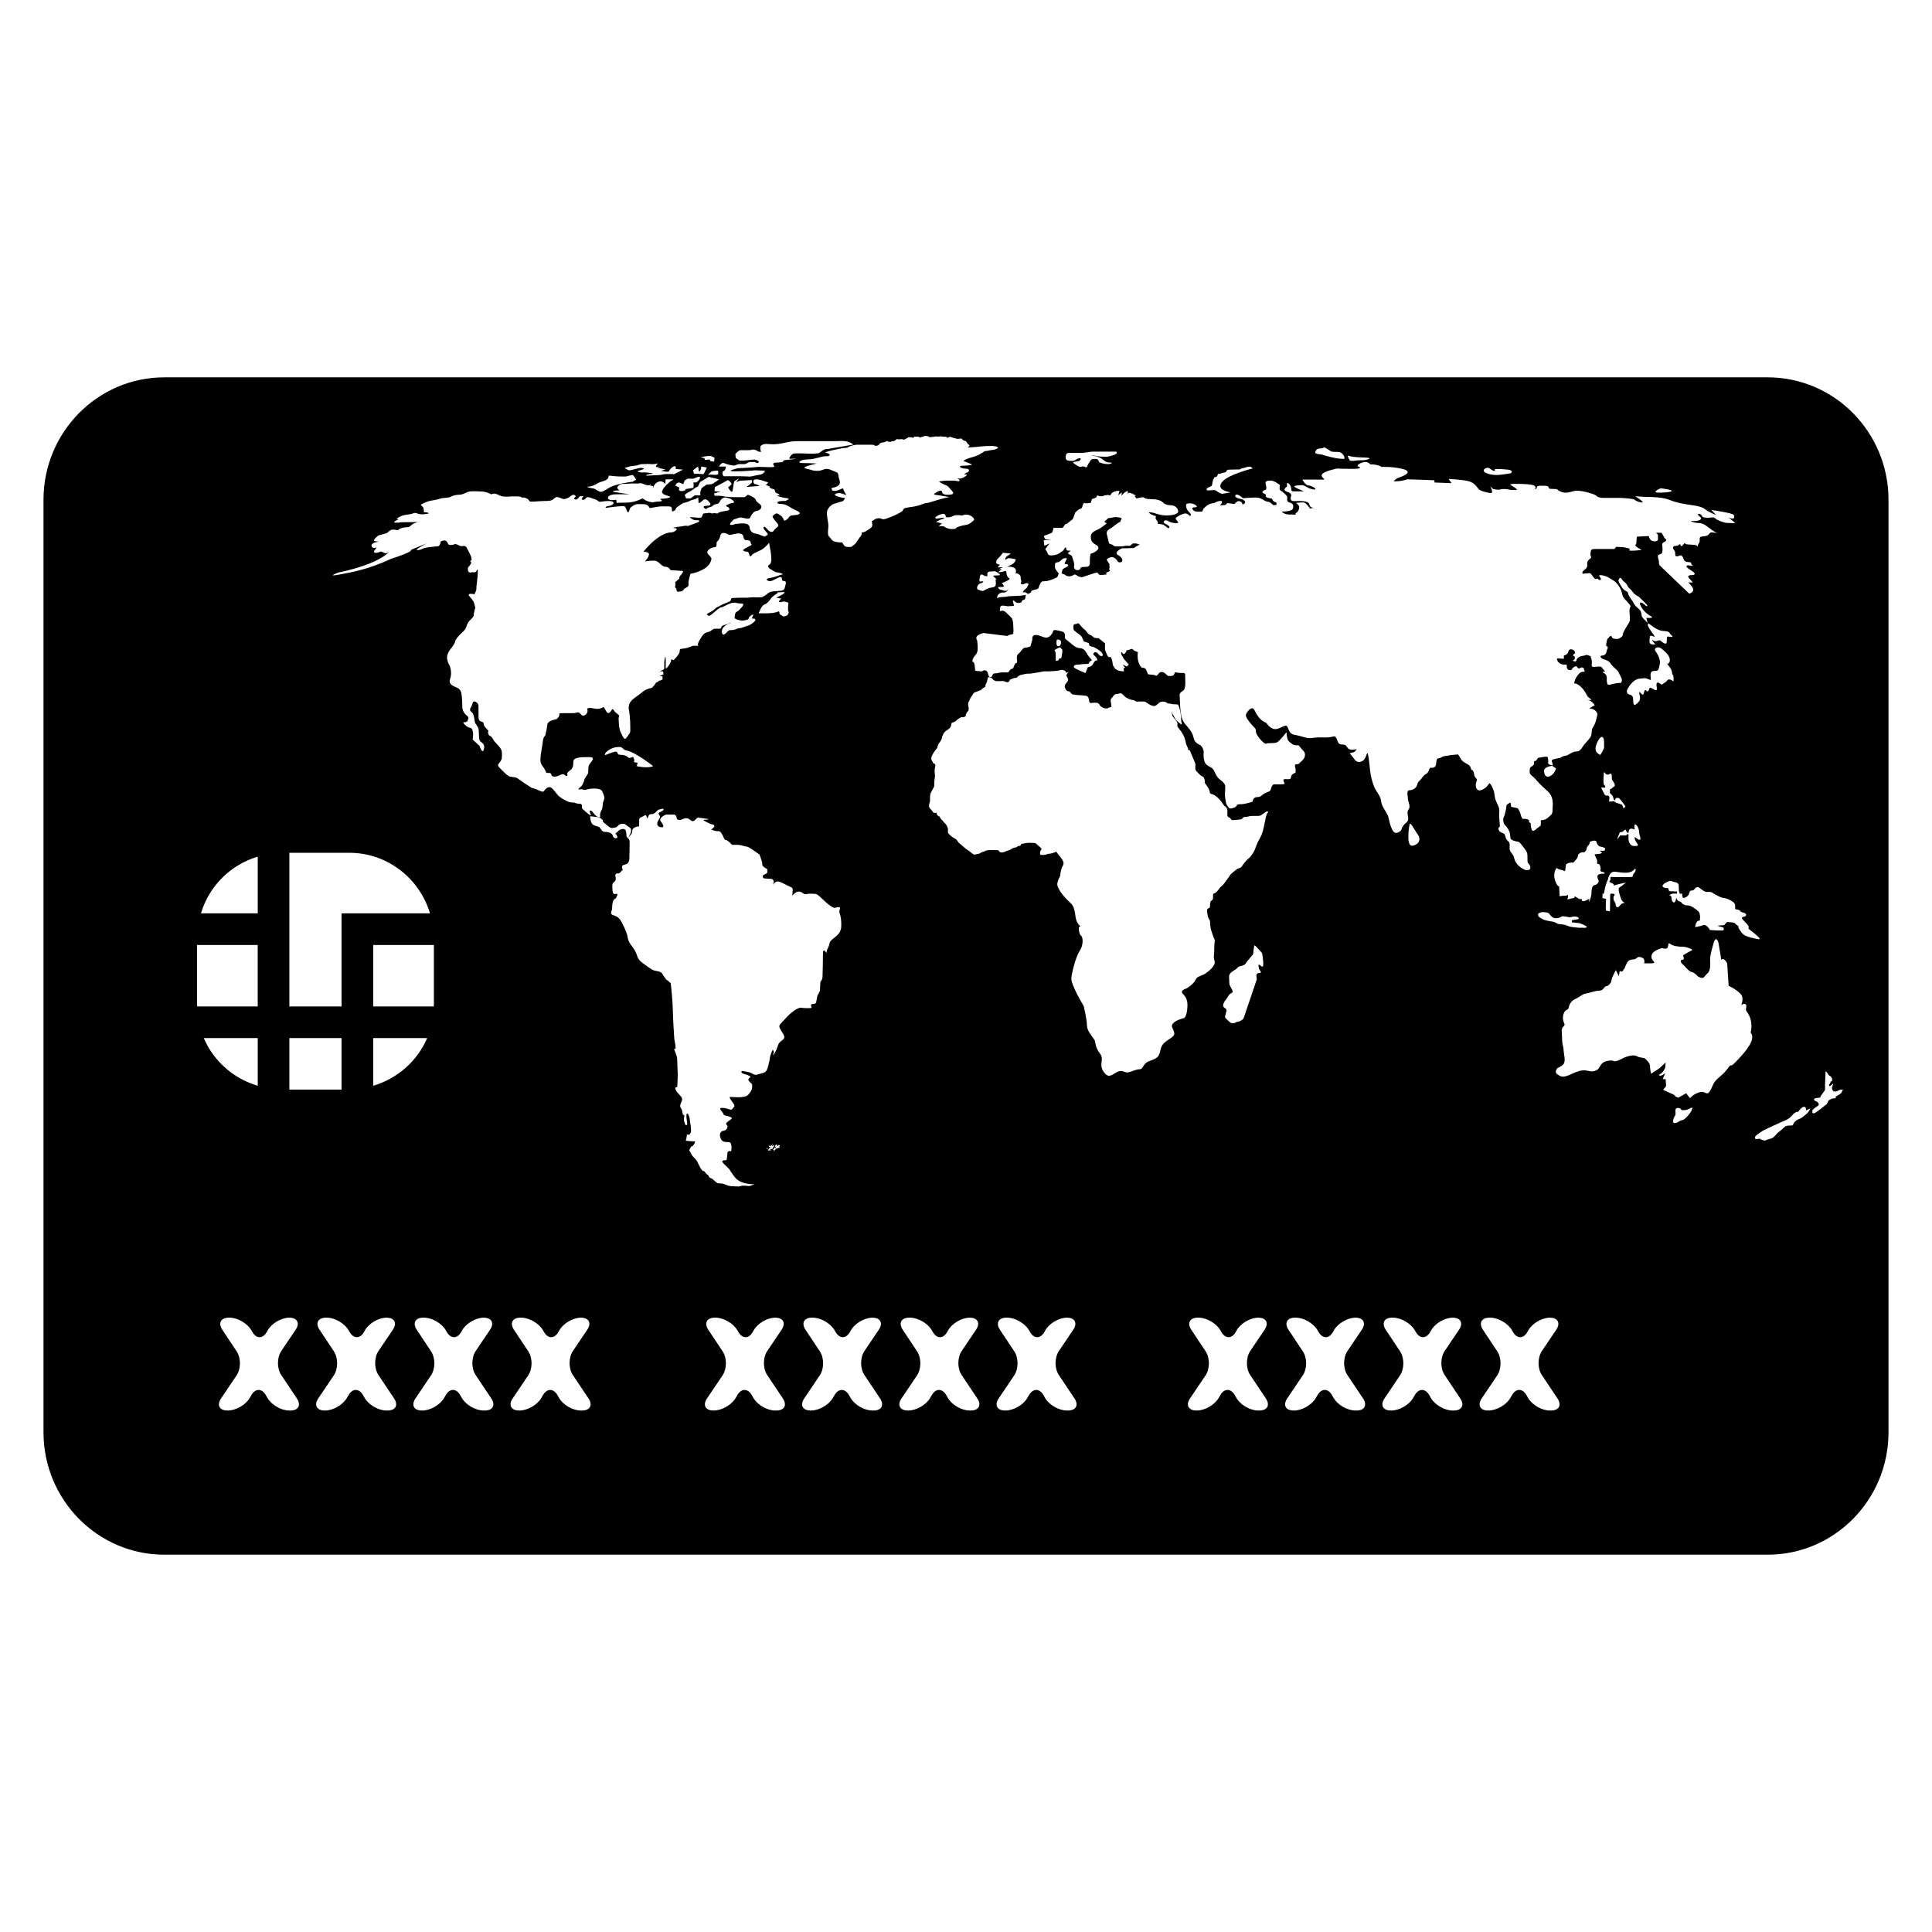 <?xml version="1.0" encoding="iso-8859-1"?>
<!-- Generator: Adobe Illustrator 17.0.0, SVG Export Plug-In . SVG Version: 6.00 Build 0)  -->
<!DOCTYPE svg PUBLIC "-//W3C//DTD SVG 1.1//EN" "http://www.w3.org/Graphics/SVG/1.1/DTD/svg11.dtd">
<svg version="1.1" id="Capa_1" xmlns="http://www.w3.org/2000/svg" xmlns:xlink="http://www.w3.org/1999/xlink" x="0px" y="0px"
	 width="64px" height="64px" viewBox="0 0 64 64" style="enable-background:new 0 0 64 64;" xml:space="preserve">
<g>
	<polygon points="44.02,22.164 44.087,22.158 44.08,22.158 	"/>
	<polygon points="37.708,18.737 37.709,18.738 37.704,18.731 	"/>
	<path d="M42.022,25.581c0.01-0.006,0.016-0.01,0.016-0.01S42.029,25.577,42.022,25.581L42.022,25.581L42.022,25.581z"/>
	<path d="M37.161,19.6c0.007,0.011,0.012,0.021,0.017,0.028c-0.001-0.002-0.002-0.004-0.003-0.006
		C37.171,19.616,37.166,19.609,37.161,19.6z"/>
	<polygon points="15.734,18.906 15.736,18.903 15.726,18.911 	"/>
	<path d="M58.559,12.5H5.441c-2.206,0-4,1.818-4,4.053v30.895c0,2.234,1.794,4.053,4,4.053h53.118c2.206,0,4-1.818,4-4.053V16.553
		C62.559,14.318,60.765,12.5,58.559,12.5z M60.991,36.208c-0.033,0.04-0.186,0.121-0.186,0.121s0.041,0.065-0.048,0.057
		c-0.089-0.008-0.186,0.072-0.186,0.072l-0.011,0.025l-0.037,0.081c0,0-0.138,0.121-0.34,0.266
		c-0.203,0.146-0.138-0.065-0.138-0.065s0.089-0.081,0.17-0.129c0.081-0.049-0.005-0.136-0.032-0.146
		c-0.17-0.057-0.073-0.121,0.032-0.121c0.105,0,0.081-0.033,0.113-0.081c0.032-0.049,0.129-0.178,0.129-0.178s0-0.073,0-0.178
		c0-0.105,0.016-0.34,0.016-0.413c0-0.07,0.06,0.018,0.086,0.067c0.001,0.002,0.002,0.004,0.003,0.005
		c0.024,0.049,0.057,0.04,0.089,0.073c0.033,0.033,0.041,0.065,0.041,0.113c0,0.049-0.049,0.049-0.049,0.049s0,0.04-0.04,0.089
		c-0.041,0.049,0.016,0.065,0.016,0.065l0.113-0.089l-0.048,0.146c0,0,0.008,0.064,0.032,0.089c0.024,0.024,0.032,0.032,0.081,0.032
		c0.048,0,0.048-0.008,0.113-0.04c0.065-0.033,0.137-0.025,0.137-0.025S61.023,36.168,60.991,36.208z M30.239,14.51l0.011-0.01
		l0.037-0.034h0.142l0.041,0.028l0.069-0.02l0.113-0.036l0.105,0.016l0.024,0.028l0.117-0.008l0.101-0.017l0.069,0.004v0.008
		l0.077-0.016l0.122,0.016l0.081-0.004l0.014,0.034l0.002,0.006l0.018-0.006l0.091-0.03c0,0,0.053,0.018,0.091,0.03
		c0.011,0.004,0.025,0.008,0.031,0.01c0.024,0.008,0.093,0.024,0.113,0.028c0.02,0.004,0.137-0.012,0.137-0.012l0.073,0.065
		c0,0,0.069,0.02,0.081,0.028c0.012,0.008,0.053,0.081,0.053,0.081l-0.003,0.002c0.009,0.005,0.018,0.01,0.027,0.015
		c0.105,0.057-0.048,0.105-0.024,0.105c0.024,0,0.251-0.008,0.307-0.016c0.057-0.008,0.243-0.032,0.477-0.032
		c0.234,0,0.226,0.065,0.226,0.065s-0.064,0.056-0.17,0.064c-0.105,0.008-0.17,0.04-0.243,0.04c-0.073,0-0.138,0.121-0.437,0.202
		c-0.299,0.08-0.291,0.13-0.291,0.13s0.226,0.089,0.267,0.105c0.04,0.017-0.097,0.048-0.291,0.048c-0.194,0-0.073,0.098,0.097,0.098
		c0.17,0,0.081,0.113,0.081,0.113s-0.21,0.081-0.097,0.081c0.113,0,0.024,0.048-0.073,0.105c-0.056,0.033-0.146,0.033-0.204,0.027
		c0.042,0.014,0.089,0.039,0.083,0.07c-0.008,0.049-0.097,0-0.162,0c-0.064,0-0.105,0-0.235,0c-0.129,0-0.226,0.024-0.267,0.024
		c-0.041,0,0.048,0.056,0.137,0.096c0.089,0.041,0.105,0.033,0.162,0.089c0.057,0.056,0.048,0.056,0.129,0.146
		c0.081,0.089-0.016,0.114-0.162,0.114c-0.146,0-0.178-0.057-0.186-0.114c-0.008-0.057-0.138,0.008-0.138,0.008
		s-0.186,0.097-0.089,0.105c0.097,0.008,0.421,0.072,0.461,0.072c0.041,0,0.089-0.016-0.154,0.041
		c-0.242,0.057-0.517,0.162-0.59,0.162c-0.073,0-0.146,0.056-0.323,0.097c-0.178,0.041-0.162,0.024-0.331,0.057
		c-0.17,0.032-0.065,0.073-0.194,0.146c-0.13,0.073-0.13,0.081-0.396,0.186c-0.267,0.105-0.202,0.016-0.332,0.016
		c-0.129,0-0.186,0.089-0.218,0.089c-0.032,0,0,0.049,0,0.129s-0.032,0.097-0.194,0.202c-0.161,0.105-0.17,0-0.153,0.065
		c0.016,0.065-0.073,0.154-0.073,0.154s-0.097,0.153-0.154,0.218l-0.13,0.097c-0.137,0-0.186,0-0.226-0.048
		c-0.041-0.049-0.057-0.105-0.081-0.105c-0.024,0-0.105,0.008-0.227-0.024c-0.121-0.033-0.121-0.105-0.194-0.17
		c-0.072-0.065-0.016-0.275-0.024-0.388c-0.008-0.113-0.032-0.161-0.048-0.364c-0.016-0.202,0.194-0.315,0.194-0.315
		s0.227-0.081,0.292-0.089c0.065-0.008,0.129-0.121,0.105-0.121s-0.194-0.024-0.291-0.073c-0.097-0.049,0.017-0.089,0.105-0.089
		c0.089,0,0.243,0.073,0.243,0.073s-0.097-0.154-0.105-0.211c-0.008-0.056-0.113,0.048-0.267,0.065
		c-0.154,0.016-0.113-0.098-0.113-0.098s0.154-0.016,0.234-0.097c0.081-0.081-0.008-0.202-0.016-0.315
		c-0.008-0.114-0.049-0.097-0.251-0.186c-0.202-0.089-0.251,0.033-0.437,0.033c-0.186,0-0.138-0.024-0.38-0.073
		c-0.243-0.049,0.356-0.17,0.356-0.17s-0.259-0.016-0.477-0.016c-0.218,0-0.065-0.121,0.178-0.121c0.242,0,0.421-0.105,0.607-0.105
		s0.129-0.089-0.008-0.113c-0.138-0.024,0.55-0.154,0.55-0.154s0.17-0.008,0.186-0.033c0.017-0.024,0.21-0.081,0.275-0.081
		c0.064,0,0.218,0,0.453,0c0.235,0,0.129,0.041,0.129,0.041l0.129-0.015l0.089-0.087l0.129-0.024l0.093-0.04l0.02,0.024l0.081,0.005
		l0.069-0.024l0.049,0.004l0.101-0.073l0.045,0.012l0.125-0.008l0.056,0.02l0.093-0.044l0.036-0.023l0.029-0.018l0.113,0.004
		l0.016,0.014L30.239,14.51z M55.499,36.775c0-0.089,0.137-0.089,0.178-0.041c0.04,0.049,0.024,0.041,0.121,0.041
		c0.097,0,0.234-0.081,0.234-0.081s0.057-0.04,0.008,0.081c-0.049,0.121-0.243,0.331-0.316,0.331c-0.073,0-0.138,0.097-0.251,0.097
		c-0.113,0-0.008-0.226,0.016-0.251C55.515,36.929,55.499,36.863,55.499,36.775z M55.984,36.378l-0.129-0.162l-0.259,0.146
		l-0.081-0.033l-0.065-0.065L55.305,36.2l-0.21-0.097l0.097-0.129l-0.016-0.227h-0.097l0.081-0.194
		c-0.194,0.146-0.21,0.049-0.21,0.049c0.129-0.032,0.21-0.227,0.21-0.227l0.017-0.177l-0.211,0.194l-0.275,0.178
		c0,0-0.032-0.162-0.032-0.259c0-0.097-0.146-0.243-0.194-0.259c-0.049-0.016-0.162-0.016-0.243-0.065
		c-0.081-0.048-0.275-0.032-0.518,0.097c-0.242,0.129-0.275,0.048-0.275,0.048c-0.469-0.016-0.372,0.243-0.55,0.324
		c-0.178,0.081-0.227,0-0.421,0c-0.194,0-0.453,0.162-0.582,0.194c-0.13,0.032-0.178,0.016-0.291-0.065
		c-0.113-0.081,0.016-0.21,0.016-0.21s0.113-0.032,0.194-0.129c0.081-0.097,0-0.372,0-0.469c0-0.097-0.049-0.178-0.049-0.372
		c0-0.195-0.048-0.324,0.049-0.405c0.097-0.081-0.049-0.113-0.016-0.34c0.032-0.227,0.162-0.194,0.178-0.259
		c0.016-0.065,0.048-0.227,0.227-0.308c0.178-0.081,0.227-0.162,0.34-0.178c0.113-0.016,0.307-0.097,0.453-0.097
		c0.145,0,0.161-0.146,0.226-0.146c0.065,0,0.178-0.113,0.178-0.194c0-0.081,0.146-0.34,0.146-0.34l0.097,0.194l0.032-0.162
		l0.081,0.016l0.081-0.113c0,0,0.048-0.145,0.113-0.226c0.065-0.081,0.178-0.049,0.243-0.081c0.064-0.033,0.081-0.097,0.21-0.049
		c0.13,0.049,0.081,0.194,0.081,0.194s0,0,0.226,0c0.227,0,0.033-0.064,0.016-0.194c-0.016-0.129,0.081-0.21,0.243-0.275
		c0.161-0.065,0.097-0.016,0.227-0.016c0.129,0,0.048-0.242,0.146-0.161c0.097,0.081,0.307,0.097,0.404,0.097
		c0.097,0,0.146,0.016,0.275,0.065c0.13,0.049,0,0.065-0.129,0.146c-0.13,0.081-0.13,0.065-0.097,0.146
		c0.032,0.081-0.081,0.081-0.081,0.081s-0.065,0.049,0.048,0.146c0.114,0.097,0.081,0.097,0.194,0.194
		c0.114,0.097,0.081,0.016,0.21,0.113c0.13,0.097,0.049,0.081,0.178,0.13c0.13,0.048,0.13-0.048,0.243-0.146
		c0.113-0.097,0.081-0.34,0.081-0.453c0-0.114,0.032-0.243,0.113-0.534c0.081-0.291,0.162-0.032,0.162-0.032l0.097,0.582
		c0.081-0.113,0.194,0.113,0.194,0.113l0.049,0.744c0,0,0.226,0.097,0.388,0.259c0.162,0.162-0.016,0.437,0.048,0.372
		c0.065-0.065,0.178-0.033,0.146,0.08c-0.032,0.113,0.032,0.162,0.032,0.162c0.227,0.323,0.113,0.679,0.113,0.679
		c0.194,0.21-0.178,0.631-0.388,0.858c-0.21,0.227-0.226,0.227-0.275,0.227c-0.048,0-0.113,0.177-0.355,0.372
		c-0.243,0.195-0.211,0.275-0.324,0.469c-0.113,0.194-0.146-0.016-0.356,0.048C56.081,36.249,55.984,36.378,55.984,36.378z
		 M48.829,25.637c-0.022-0.172-0.087-0.086-0.108-0.194c-0.022-0.109-0.151-0.141-0.205-0.184c-0.039-0.031-0.067-0.046-0.088-0.069
		c-0.007-0.008-0.014-0.017-0.02-0.028C48.387,25.12,48.3,24.99,48.3,24.99s-0.183,0.021-0.216,0.021
		c-0.023,0-0.068,0.011-0.132,0.022c-0.025,0.004-0.053,0.008-0.084,0.011c-0.108,0.011-0.13,0.076-0.216,0.076
		c-0.086,0-0.064,0.151-0.086,0.226c-0.022,0.075-0.108,0.098-0.162,0.086c-0.054-0.011-0.075,0.097-0.075,0.097
		s-0.033,0.086-0.087,0.108c-0.054,0.021-0.108,0.086-0.151,0.151c-0.043,0.065-0.13,0.107-0.14,0.194
		c-0.011,0.086-0.119,0.194-0.248,0.194c-0.13,0-0.065,0.184-0.065,0.27c0,0.086,0.053,0.162,0.053,0.27
		c0,0.108-0.064,0.097-0.064,0.205c0,0.107,0.021,0.097,0.021,0.205c0,0.107-0.097,0.14-0.129,0.183
		c-0.032,0.043-0.076,0.108-0.076,0.108s0,0.129-0.172,0.172c-0.172,0.043-0.248-0.399-0.28-0.529
		c-0.033-0.129-0.227-0.345-0.237-0.506c-0.011-0.162-0.151-0.324-0.205-0.432c-0.054-0.108-0.108-0.28-0.14-0.442
		c-0.033-0.162-0.043-0.442-0.086-0.658c-0.043-0.215-0.043,0.098-0.183,0.183c-0.14,0.087-0.237-0.01-0.237-0.01l-0.194-0.248
		c0.205-0.011,0.227-0.13,0.227-0.13c-0.333,0.074-0.278-0.09-0.377-0.138c-0.017-0.008-0.038-0.013-0.065-0.013
		c-0.194,0-0.162-0.097-0.226-0.215c-0.065-0.119-0.087-0.011-0.399-0.022c-0.2-0.007-0.307,0.004-0.387,0.013
		c-0.045,0.005-0.081,0.009-0.12,0.009c-0.108,0-0.269-0.076-0.475-0.108c-0.205-0.033-0.194-0.226-0.259-0.291
		c-0.065-0.065-0.259,0.13-0.421,0.097c-0.162-0.032-0.259-0.204-0.259-0.204c-0.216-0.075-0.313-0.27-0.399-0.432
		c-0.086-0.162-0.28,0.108-0.28,0.183c0,0.023,0.013,0.056,0.035,0.094c0.052,0.091,0.151,0.211,0.234,0.294
		c0.118,0.119,0.022,0.108,0.097,0.248c0.064,0.118,0.203,0.274,0.278,0.301c0.014,0.005,0.026,0.006,0.034,0.001
		c0.054-0.032,0.27,0,0.356-0.043c0.086-0.043,0.313-0.334,0.313-0.334s0.007,0.11,0.025,0.191c0.005,0.023,0.011,0.043,0.018,0.058
		c0.032,0.065,0.108,0.108,0.162,0.151c0.054,0.043,0.151,0.031,0.183,0.031c0.032,0,0.086,0.097,0.129,0.141
		c0.043,0.043,0.043,0.032,0.076,0.087c0.032,0.054,0.043,0.183-0.086,0.291c-0.13,0.108-0.076,0.108-0.173,0.108
		c-0.097,0-0.032,0.13-0.032,0.161c0,0.033,0,0.119,0,0.119s-0.14,0.043-0.151,0.14c-0.011,0.097-0.054,0.075-0.194,0.075
		c-0.141,0,0.022,0.151-0.032,0.162c-0.054,0.011-0.129,0.011-0.216,0.011c-0.077,0-0.094,0-0.12,0c-0.003,0-0.006,0-0.01,0
		c-0.032,0-0.086,0.086-0.097,0.162c-0.011,0.076-0.086,0.076-0.194,0.13c-0.108,0.053-0.119,0.129-0.259,0.129
		c-0.141,0-0.151,0.151-0.151,0.151s-0.226,0.086-0.41,0.086c-0.183,0-0.054,0.065-0.216,0.119c-0.162,0.054-0.151,0-0.205-0.065
		c-0.054-0.064-0.054-0.118-0.076-0.259c-0.022-0.14,0-0.216,0-0.313c0-0.057,0.004-0.087-0.009-0.121
		c-0.008-0.024-0.025-0.049-0.056-0.084c-0.075-0.086-0.183-0.108-0.269-0.313c-0.086-0.205-0.14-0.161-0.28-0.27
		c-0.14-0.108-0.097-0.442-0.097-0.442c-0.065-0.259-0.151-0.194-0.259-0.302c-0.108-0.108-0.043-0.205-0.205-0.421
		c-0.162-0.215-0.119-0.119-0.216-0.28c-0.035-0.057-0.058-0.147-0.074-0.241c-0.029-0.17-0.034-0.358-0.034-0.406
		c0-0.076-0.011-0.13-0.011-0.216c0-0.086,0.065-0.108,0.119-0.151c0.004-0.003,0.007-0.007,0.011-0.01
		c0.042-0.041,0.043-0.091,0.053-0.14c0.011-0.054,0-0.291,0-0.356c0-0.028-0.002-0.046-0.009-0.057
		c-0.009-0.014-0.025-0.019-0.056-0.019c-0.054,0-0.162,0-0.237-0.021c-0.076-0.022-0.022,0.108-0.151,0.118
		c-0.129,0.011-0.118,0-0.215-0.086c-0.097-0.086-0.184-0.021-0.184-0.021s-0.043,0.054-0.075,0.086
		c-0.032,0.032-0.097-0.011-0.097-0.011l-0.205-0.022c0,0-0.043-0.097-0.065-0.151c-0.022-0.054-0.065-0.065-0.119-0.065
		c-0.054,0-0.097-0.097-0.119-0.151c-0.021-0.053-0.043-0.118-0.043-0.258c0-0.083,0.007-0.105,0.013-0.11
		c-0.028-0.008-0.128-0.038-0.164-0.084c-0.004-0.005-0.008-0.009-0.012-0.012c-0.038-0.032-0.074,0.014-0.172,0.033
		c-0.107,0.022,0,0-0.054,0.065c-0.054,0.065-0.065,0.097-0.119,0.021c-0.054-0.076-0.032,0.054-0.032,0.054l0.086,0.151
		l0.162,0.183l-0.065,0.065l-0.14-0.065l0.086,0.108l-0.054,0.011l0.011,0.108c0,0-0.129-0.01-0.172-0.022
		c-0.043-0.011-0.119-0.065-0.119-0.065l-0.075-0.118c0,0-0.011-0.119-0.033-0.184c-0.017-0.053-0.021-0.083-0.057-0.087
		c-0.008-0.001-0.017-0.001-0.029,0.001c-0.065,0.011-0.108-0.172-0.129-0.205c-0.022-0.032-0.011-0.248-0.011-0.248l-0.201-0.161
		l-0.015-0.011c0,0-0.086,0-0.129-0.011c-0.043-0.011-0.065-0.065-0.151-0.097c-0.086-0.032-0.13-0.14-0.162-0.162
		c-0.032-0.021-0.086-0.065-0.173-0.172c-0.026-0.032-0.041-0.046-0.054-0.052c-0.03-0.012-0.04,0.03-0.108,0.03
		c-0.097,0-0.043,0.194-0.043,0.194s0.054,0.054,0.162,0.13c0.108,0.075,0.119,0.13,0.119,0.13l0.054,0.119l0.161,0.053
		c0,0,0.011,0.076,0.043,0.098c0.033,0.021,0.108,0,0.313,0.151c0.205,0.151,0.075,0.259-0.033,0.119
		c-0.108-0.14-0.205-0.011-0.161,0.022c0.043,0.033,0.172,0.183,0.107,0.183c-0.065,0-0.097,0.065-0.14,0.14
		c-0.043,0.076-0.161,0.087-0.161,0.087l-0.076,0.194c0,0-0.345-0.14-0.377-0.183c-0.032-0.043,0.011-0.097,0.118-0.097
		c0.108,0,0.108-0.021,0.28-0.021c0.172,0,0.054-0.076,0.151-0.097c0.097-0.022-0.032-0.076-0.14-0.27
		c-0.108-0.194-0.205-0.14-0.302-0.173c-0.097-0.032-0.183-0.119-0.302-0.216c-0.119-0.097-0.108-0.053-0.108-0.183
		c0-0.13-0.065-0.13-0.248-0.173c-0.152-0.036-0.141,0.018-0.158,0.068c-0.003,0.01-0.008,0.021-0.015,0.029
		c-0.043,0.054-0.075,0.119-0.173,0.14c-0.097,0.022-0.237-0.086-0.377-0.086c-0.14,0-0.108,0.151-0.108,0.151l-0.065,0.226
		c0,0-0.086,0.043-0.172,0.043c-0.086,0-0.108,0.108-0.227,0.205c-0.118,0.097,0.011,0.302-0.065,0.302
		c-0.075,0-0.086,0.205-0.14,0.194c-0.054-0.01-0.129,0.119-0.129,0.119s-0.075,0-0.194,0c-0.119,0-0.14,0.032-0.248,0.032
		c-0.108,0-0.065,0.108-0.129,0.119c-0.065,0.011-0.075-0.01-0.108-0.13c-0.033-0.119-0.14-0.097-0.183-0.064
		c-0.005,0.004-0.009,0.007-0.012,0.009c-0.023,0.016-0.004-0.009-0.117-0.009c-0.129,0-0.108-0.033-0.108-0.033
		s-0.011-0.269-0.065-0.269c-0.054,0-0.011-0.107,0.022-0.162c0.032-0.054,0.129-0.108,0.129-0.28c0-0.1-0.007-0.177-0.013-0.225
		c-0.005-0.036-0.008-0.055-0.008-0.055c-0.119-0.172,0.216-0.237,0.216-0.237l0.776,0.097c0,0,0.046-0.023,0.096-0.039
		c0.026-0.008,0.054-0.015,0.077-0.015c0.065,0,0.032-0.227,0.032-0.313c0-0.086-0.021-0.162-0.032-0.194
		c-0.01-0.032-0.097-0.118-0.216-0.227c-0.119-0.108-0.194,0-0.194-0.043c0-0.043,0-0.162,0.054-0.172
		c0.054-0.011,0.216,0.021,0.216,0.021s0.075-0.011,0.151-0.011c0.076,0,0.043-0.022,0.021-0.108
		c-0.021-0.086-0.011-0.107,0.065-0.032c0.076,0.075,0.205,0.022,0.205,0.022s0.021-0.086,0.076-0.086
		c0.054,0,0.064-0.086,0.064-0.141c0-0.011,0.008-0.021,0.018-0.029c-0.041,0.014-0.101,0.022-0.134,0.026
		c-0.065,0.008-0.154,0.016-0.243,0.016c-0.089,0-0.097,0.008-0.178,0.008c-0.081,0-0.065,0.024-0.202,0.024
		c-0.137,0-0.21,0.04-0.21,0.04c0.016-0.146,0.121-0.194,0.226-0.186c0.105,0.008,0.154-0.121,0.154-0.121
		c-0.081,0.129-0.186,0.033-0.234,0.033c-0.049,0-0.114-0.049-0.105-0.081c0.008-0.032,0.13,0,0.178-0.025
		c0.049-0.024-0.089-0.129-0.049-0.129c0.04,0,0.032,0,0.178-0.073c0.145-0.073,0.024-0.097,0.024-0.097s-0.057-0.073-0.057-0.161
		c0-0.089-0.073-0.049-0.073-0.049s-0.154,0.033-0.186,0.033c-0.032,0,0.105-0.105,0.105-0.105h-0.097c0,0,0.073-0.04,0.121-0.056
		c0.048-0.017-0.105,0-0.146,0c-0.04,0,0.065-0.089,0.065-0.089s-0.13-0.016-0.13-0.073c0-0.057,0.016-0.097,0.089-0.162
		c0.073-0.065,0.13-0.162,0.13-0.162l0.267,0.024c0,0-0.057,0.049-0.113,0.081c-0.057,0.032-0.081,0.097-0.073,0.121
		c0.008,0.024,0.065-0.048,0.129-0.048c0.065,0,0.219,0.04,0.219,0.04s-0.008,0.114-0.146,0.178
		c-0.138,0.065-0.146,0.081-0.146,0.081s0.065-0.041,0.21,0.008c0.146,0.048,0.073,0.21,0.073,0.21s0.041-0.041,0.121,0.024
		c0.081,0.065,0.032,0.082,0.065,0.186c0.032,0.105-0.049,0.081,0.008,0.13c0.056,0.048,0.138-0.049,0.202-0.025
		c0.065,0.025,0.033,0.033,0,0.113c-0.032,0.081-0.065,0.049-0.129,0.146c-0.065,0.097,0,0,0.097,0.056
		c0.03,0.018,0.034,0.032,0.022,0.044c0.044-0.018,0.101-0.029,0.12-0.049c0.031-0.031-0.016-0.063,0.12-0.093
		c0.006-0.001,0.013-0.003,0.02-0.004c0.161-0.032,0.097-0.054,0.172-0.194c0.075-0.14,0.086-0.043,0.324-0.118
		c0.011-0.004,0.021-0.007,0.031-0.011c0.199-0.066,0.143-0.075,0.184-0.075c0.043,0,0.076-0.141,0.076-0.141
		s-0.108-0.129-0.119-0.173c-0.011-0.043,0-0.107,0-0.151c0-0.043,0.129-0.054,0.129-0.054s0.043-0.033,0.086-0.075
		c0.043-0.043,0.097-0.054,0.151-0.054c0.054,0-0.011,0.075-0.043,0.151c-0.033,0.076,0.065,0.022,0.097,0.065
		c0.032,0.043,0.011,0.043-0.076,0.097c-0.086,0.054-0.097,0.032-0.118,0.14c-0.021,0.108,0.065,0.065,0.097,0.097
		c0.032,0.032,0.097,0.054,0.14,0.054c0.043,0,0.13-0.022,0.162-0.054c0.032-0.032,0.14,0.054,0.14,0.054l0.08,0.022l0.038,0.01
		c0,0,0.173-0.054,0.259-0.086c0.086-0.032,0.248-0.075,0.248-0.075l0.086,0.086c0,0,0.323-0.011,0.227-0.043
		c-0.054-0.018,0.002-0.04,0.053-0.062c0.041-0.018,0.079-0.037,0.055-0.056c-0.054-0.043,0.022-0.086-0.011-0.13
		c-0.032-0.043,0.043-0.011-0.032-0.119c-0.076-0.108-0.086-0.119,0.054-0.173c0.14-0.054,0.237,0.108,0.237,0.108
		s0.021,0.065,0.107,0.054c0.071-0.009,0.091-0.098,0.001-0.182c-0.02-0.019-0.045-0.038-0.076-0.055
		c-0.172-0.097,0.119-0.226,0.119-0.226l0.399-0.011l0.065-0.043l0.129-0.076l-0.118-0.032h-0.077h-0.042
		c0,0-0.054,0.064-0.086,0.075c-0.033,0.011-0.076,0-0.108,0c-0.033,0-0.14,0.022-0.173,0.022c-0.033,0-0.14,0-0.195,0
		c-0.054,0-0.097-0.065-0.161-0.075c-0.065-0.011-0.065-0.054-0.065-0.054s-0.032-0.151-0.065-0.28
		c-0.032-0.129,0.14-0.194,0.14-0.194s0.259-0.205,0.291-0.205c0.032,0,0.011-0.043,0.054-0.098
		c0.032-0.041-0.089-0.057-0.164-0.062c-0.024-0.002-0.044-0.003-0.052-0.003c-0.032,0-0.14,0.032-0.194,0.032
		c-0.054,0-0.065,0.054-0.129,0.098c-0.065,0.043,0.054,0.075,0.054,0.075s-0.086,0.075-0.215,0.162
		c-0.13,0.086-0.346,0.107-0.313,0.334c0.032,0.226,0.215,0.183,0.248,0.302c0.033,0.119-0.259,0.215-0.259,0.215
		s-0.032,0.13-0.022,0.27c0.011,0.14-0.065,0.162-0.14,0.162c-0.076,0-0.162,0-0.172,0.043c-0.011,0.044-0.043,0.065-0.108,0.065
		c-0.065,0-0.108-0.065-0.108-0.108c0-0.043,0.032-0.065-0.022-0.216c-0.054-0.151-0.021-0.151-0.14-0.204
		c-0.119-0.054,0.13-0.119,0.022-0.119c-0.012,0-0.023,0-0.033,0c-0.075-0.001-0.076-0.009-0.086-0.086
		c-0.011-0.086-0.086,0.098-0.129,0.109c-0.044,0.01-0.076,0.097-0.281,0.129c-0.205,0.032-0.194-0.054-0.194-0.054l-0.086-0.151
		l0.14-0.183l-0.172,0.075l-0.021-0.183l0.259-0.021l-0.205-0.011c0,0-0.043-0.065-0.043-0.097c0-0.033,0.054-0.033,0.129-0.065
		c0.075-0.032,0.097-0.032,0.129-0.054c0.032-0.021,0.054-0.162,0.054-0.162s0.162,0,0.194,0c0.032,0,0.054,0,0.097,0
		c0.043,0,0.075-0.13,0.129-0.13c0.054,0,0.14-0.118,0.183-0.129c0.043-0.011,0.076-0.13,0.076-0.13l0.043-0.118
		c0,0,0.097-0.097,0.129-0.108c0.032-0.011,0.097-0.022,0.108-0.098c0.01-0.075,0.054-0.129,0.086-0.107
		c0.032,0.022,0.194-0.011,0.194-0.011s0.021-0.119,0.054-0.13c0.033-0.011,0.14-0.032,0.14-0.086c0-0.054,0.054,0,0.14,0
		c0.087,0,0.097-0.021,0.097-0.021s0.097-0.022,0.13-0.022c0.032,0,0.097,0.033,0.097,0c0-0.032,0.043-0.086,0.14-0.118
		c0.097-0.032,0.151-0.011,0.151-0.011l-0.043,0.14l0.119-0.098l-0.01,0.108l0.097-0.098l0.108-0.064l0.011,0.119l0.022-0.054
		c0,0,0.118,0.022,0.162,0.054c0.043,0.032,0.097,0.043,0.097,0.043s0,0-0.043,0c-0.043,0,0.043,0.097,0.043,0.097
		s0.205-0.065,0.248-0.033c0.043,0.033,0.076,0.054,0.227,0.054c0.151,0,0.313,0.022,0.399,0.108
		c0.086,0.086,0.162,0.086,0.291,0.097c0.13,0.011,0.216,0.108,0.216,0.205c0,0.097-0.259,0.14-0.442,0.129
		c-0.184-0.01-0.378-0.096-0.421-0.096c-0.043,0-0.162-0.033-0.076,0.032c0.086,0.065,0.205,0.086,0.205,0.086
		s-0.043,0.065,0.022,0.14c0.065,0.075,0.032,0.118,0.032,0.118s0.086,0.011,0.129,0.011c0.043,0,0.108,0.043,0.183,0.108
		c0.075,0.064,0.14-0.032-0.033-0.108c-0.172-0.075-0.022-0.173,0.065-0.108c0.086,0.065,0.27,0.086,0.324,0.065
		c0.054-0.022-0.097-0.108-0.065-0.162c0.032-0.054,0.237-0.151,0.312-0.151c0.075,0,0.13,0.065,0.13,0.065s0.054,0.044,0.054-0.021
		c0-0.065-0.129-0.119-0.151-0.248c-0.022-0.13,0.011-0.13,0.14-0.13c0.129,0,0.302,0.13,0.151,0.13
		c-0.151,0-0.086,0.075-0.032,0.118c0.054,0.043,0.269,0.022,0.269,0.022l0.043-0.097c0,0,0.108-0.108,0.173-0.14
		c0.065-0.032,0.173-0.043,0.173-0.043s0.086-0.043,0.118-0.054c0.032-0.01,0.162-0.043,0.151,0.022
		c-0.011,0.065-0.076,0.108-0.076,0.108l0.184-0.011l0.065-0.065l0.237,0.032c0,0,0.076-0.097,0.14-0.097
		c0.064,0,0.108,0.054,0.108,0.054s0.011,0.108,0.086,0.022c0.075-0.086-0.097-0.141-0.097-0.141s-0.259-0.043-0.205-0.129
		c0.054-0.087,0.248,0.097,0.248,0.097s0.323-0.022,0.399-0.022s0.162,0,0.291,0.086c0.129,0.087,0.162,0.022,0.248,0.108
		c0.086,0.086,0.097,0.054,0.151,0.054c0.054,0,0.01-0.086,0.01-0.086s-0.097-0.022-0.118-0.086
		c-0.022-0.065-0.043-0.032-0.151-0.065c-0.108-0.032-0.065-0.086-0.065-0.086s-0.011-0.043-0.086-0.065
		c-0.076-0.022,0-0.108,0.054-0.108c0.054,0,0.054-0.086,0.022-0.194c-0.032-0.108,0.054-0.119,0.172-0.119
		c0.119,0,0.302,0.151,0.302,0.151s-0.043,0.151,0.021,0.183c0.065,0.033,0.098,0.064,0.173,0.14
		c0.075,0.076,0.032,0.086,0.043,0.173c0.011,0.087,0.076,0.065,0.129,0.097c0.054,0.032,0.086,0.054,0.064,0.173
		c-0.021,0.119-0.377,0.108-0.377,0.108c0.108,0.129,0.345,0.097,0.345,0.097l0.118,0.011c0,0-0.011-0.065,0.022-0.065
		c0.032,0,0.097-0.096,0.097-0.183c0-0.087-0.108-0.141-0.108-0.141s0.13-0.022,0.237-0.022c0.108,0,0.227,0.205,0.227,0.205
		l0.151-0.032c0,0-0.151,0.032-0.172-0.107c-0.022-0.141-0.377-0.108-0.507-0.108c-0.13,0-0.119-0.087-0.097-0.162
		c0.022-0.076-0.022-0.108-0.162-0.162c-0.14-0.054,0.032-0.162,0.032-0.162s-0.032-0.14,0.032-0.108
		c0.065,0.032,0.108,0.129,0.108,0.205c0,0.075,0.032,0.065,0.172,0.065c0.14,0,0.248,0,0.248,0s-0.334-0.13-0.324-0.162
		c0.011-0.032,0.097-0.032,0.227-0.043c0.129-0.011,0.194,0.108,0.399,0.141c0.205,0.032-0.043-0.13-0.151-0.13
		s-0.205-0.194-0.205-0.194s0.507,0,0.669,0c0.162,0-0.086-0.065-0.021-0.172c0.064-0.109,0.496-0.195,0.496-0.195
		s0.194,0.011,0.496,0.011c0.302,0,0.312-0.043,0.216-0.075c-0.097-0.032,0.075-0.14,0.205-0.151
		c0.129-0.011,0.183,0.075,0.183,0.075s0.151,0,0.259,0.033c0.107,0.032,0.118,0.054,0.118,0.054s0.324-0.021,0.69,0.065
		c0.367,0.086,0.075,0.226-0.097,0.28c-0.09,0.028-0.153,0.085-0.193,0.133c0.02-0.003,0.044-0.004,0.075-0.004
		c0.227,0,0.378-0.065,0.378-0.065l0.895,0.032l0.011,0.075l0.561,0.022l-0.097-0.14c0,0,0.474,0.022,0.669,0.076
		c0.194,0.054,0.269,0.194,0.323,0.259c0.054,0.065,0.345,0.14,0.421,0.13c0.075-0.011-0.032-0.216-0.032-0.216l0.097,0.087
		c0,0,0.108,0.021,0.162,0.021c0.054,0,0.119-0.021,0.119-0.021s0.151-0.011,0.216,0.011c0.065,0.021,0.14,0.021,0.259,0.021
		c0.119,0-0.205-0.183-0.205-0.183l0.097-0.022c0,0,0.582-0.011,0.701,0.054c0.119,0.065,0.011,0.13,0.011,0.13
		s0.086-0.011,0.086-0.076c0-0.065,0.183-0.043,0.291-0.043c0.108,0,0.119,0.097,0.119,0.097l0.248,0.011
		c0,0,0.108,0.107,0.269,0.118c0.162,0.011,0.237-0.064,0.41-0.064c0.173,0,0.561,0.097,0.637,0.172
		c0.075,0.076,0.237,0.065,0.291,0.065c0.054,0,0.323,0,0.474,0c0.151,0,0.41,0.032,0.453,0.043c0.043,0.011,0.108,0.086,0.27,0.108
		c0.161,0.022-0.205-0.205-0.205-0.205s0.302,0.022,0.377,0.022c0.076,0,0.518,0,0.755,0.097c0.237,0.097,0.41,0.119,0.582,0.151
		c0.173,0.032,0.453,0.043,0.604,0.162c0.151,0.118,0.355,0.183,0.355,0.183l-0.151-0.162c0,0,0.42,0.064,0.593,0.107
		c0.172,0.043,0.162,0.065,0.162,0.141c0,0.075-0.194,0.011-0.194,0.011c0.14,0.076,0.226,0.183,0.226,0.183
		s-0.162-0.011-0.259-0.011c-0.097,0-0.334-0.086-0.399-0.151c-0.065-0.065-0.129-0.011-0.28-0.021
		c-0.151-0.011-0.13-0.022-0.173-0.086c-0.043-0.065-0.205-0.065-0.065,0.043c0.141,0.108-0.065,0.162-0.226,0.151
		c-0.162-0.011,0.054,0.065,0.172,0.065c0.119,0,0.205,0.032,0.367,0.162c0.162,0.13,0.269,0.173,0.269,0.173
		s-0.108-0.022-0.194-0.022c-0.086,0-0.043,0.119-0.259,0.129c-0.216,0.011-0.075,0.13-0.151,0.227
		c-0.075,0.097,0,0.151-0.065,0.086c-0.064-0.064-0.41-0.011-0.399-0.086c0.011-0.075-0.108,0.173-0.14,0.075
		c-0.032-0.097-0.054,0.011-0.14,0.011s-0.151,0.033-0.097,0.119c0.054,0.086,0.054,0.065,0.054,0.162
		c0,0.096,0.075,0.075,0.151,0.043c0.076-0.033,0.119,0.086,0.119,0.086s0.011,0.13,0.161,0.13c0.151,0,0.054,0.054,0.141,0.107
		c0.086,0.054-0.141-0.021-0.184,0.011c-0.043,0.032-0.011,0.065,0.162,0.173c0.172,0.108,0.076,0.14,0,0.14
		c-0.075,0-0.173,0.022-0.086,0.107c0.086,0.087,0.119,0.141,0.119,0.141l-0.148-0.009c0.02,0.02,0.05,0.053,0.094,0.106
		c0.183,0.216-0.065,0.27-0.065,0.27l-0.981-0.939c0,0-0.032-0.065-0.022-0.096c0.011-0.033-0.011-0.065-0.032-0.173
		c-0.021-0.108,0.086-0.086,0.119-0.119c0.032-0.032,0.032-0.097,0.032-0.183c0-0.086-0.054-0.151,0.065-0.205
		c0.119-0.054,0.011-0.118,0.011-0.118l-0.108-0.184h-0.184l0.065,0.065v0.162c0,0-0.01,0.075-0.151,0.054
		c-0.14-0.022-0.151-0.172-0.151-0.172l-0.399,0.021c0,0-0.011,0.108-0.011,0.172c0,0.065-0.043,0.119-0.043,0.119l0.086,0.076
		l0.129,0.075c0,0-0.388,0.043-0.41,0.011c-0.021-0.033,0,0,0.022-0.033c0.022-0.032-0.194-0.075-0.28-0.075
		c-0.086,0-0.173-0.011-0.173-0.011l-0.065,0.075c0,0-0.55,0-0.669,0c-0.119,0-0.108,0.076-0.119,0.13
		c-0.01,0.054,0,0.097,0.021,0.129c0.022,0.033-0.054,0.065-0.096,0.119c-0.043,0.054-0.033,0.065-0.033,0.161
		c0,0.097-0.076,0.13-0.13,0.184c-0.054,0.053-0.022,0.097-0.022,0.097s0.172-0.022,0.227-0.022c0.054,0,0.097,0.108,0.162,0.172
		c0.065,0.065,0.065-0.032,0.13,0.033c0.065,0.064,0.13,0.01,0.043-0.086c-0.086-0.097,0.194-0.043,0.323,0.043
		c0.129,0.086,0.183,0.097,0.259,0.194c0.023,0.03,0.03,0.038,0.031,0.038c0.005,0.008,0.016,0.027,0.044,0.07
		c0.097,0.151,0.075,0.248,0.129,0.334c0.054,0.086,0.108,0.118,0.194,0.226c0.086,0.108,0.022,0.065,0.011,0.183
		c-0.011,0.119,0.011,0.151,0.011,0.281c0,0.129,0,0.107-0.119,0.302c-0.119,0.195-0.119,0.237-0.119,0.27
		c0,0.032-0.107,0.119-0.172,0.119c-0.065,0-0.173,0.01-0.194-0.076c-0.012-0.048-0.056-0.013-0.093,0.026
		c-0.018,0.019-0.034,0.039-0.045,0.054c-0.008,0.01-0.013,0.018-0.013,0.018s-0.011,0.053-0.022,0.118
		c-0.011,0.065-0.032,0.076,0.022,0.108c0.054,0.033-0.011,0.13-0.011,0.13s-0.011,0.173-0.14,0.173
		c-0.129,0-0.043,0.097,0.022,0.118c0.065,0.022,0.173,0.054,0.216,0.108c0.043,0.054,0.065,0.108,0.194,0.216
		c0.129,0.108,0.097,0.14,0.172,0.259c0.076,0.118,0.011,0.205,0.011,0.205s-0.14,0-0.259,0.032
		c-0.118,0.033-0.129,0.033-0.161,0.033c-0.033,0-0.065-0.097-0.054-0.216c0.011-0.119-0.086-0.173-0.129-0.194
		c-0.043-0.022,0.076-0.033,0.076-0.033s-0.087-0.096-0.119-0.14c-0.032-0.044-0.162-0.011-0.259-0.011
		c-0.097,0-0.064-0.054-0.064-0.162c0-0.107-0.044-0.14-0.033-0.172c0.011-0.032-0.14-0.065-0.14-0.065s-0.035,0.011-0.07,0.021
		c-0.023,0.006-0.046,0.012-0.059,0.012c-0.032,0-0.194,0.043-0.205,0.14c-0.01,0.097-0.172,0.01-0.107,0
		c0.065-0.011,0.065-0.13,0.021-0.13c-0.043,0-0.021-0.076,0.022-0.087c0.043-0.011,0-0.129-0.108-0.14
		c-0.108-0.01-0.086,0.098-0.14,0.151c-0.054,0.054-0.108,0.054-0.108,0.054v0.108l-0.227-0.011
		c-0.011,0.129,0.14,0.204,0.216,0.204c0.075,0,0.119-0.011,0.108,0.054c-0.011,0.065,0.032,0.129,0.108,0.129
		c0.075,0,0.043-0.032,0.097-0.075c0.054-0.043,0.097-0.086,0.151-0.011c0.054,0.076,0.065,0,0.14,0
		c0.075,0,0.054,0.011,0.086,0.086c0.032,0.076-0.043,0.054-0.043,0.054c-0.183,0-0.334,0.388-0.28,0.388
		c0.054,0,0.162,0.043,0.291,0.204c0.13,0.162,0.086,0.205,0.216,0.292c0.129,0.086-0.097,0.043-0.097,0.043
		c0.162,0.022,0.28,0.195,0.248,0.195c-0.032,0-0.172,0.097-0.172,0.097c0.205,0,0.27,0.151,0.27,0.184
		c0,0.032-0.043,0.216-0.086,0.323c-0.043,0.108-0.086,0.129-0.097,0.194c-0.011,0.065,0,0.097-0.022,0.183
		c-0.021,0.087-0.151,0.216-0.226,0.303c-0.076,0.086-0.119,0.237-0.27,0.237c-0.151,0-0.248,0.129-0.356,0.14
		c-0.108,0.011-0.162,0.065-0.162,0.065s-0.216,0.043-0.27,0.065c-0.054,0.022,0.01,0.13,0.01,0.172c0,0.043-0.086,0-0.129-0.022
		c-0.043-0.021-0.021-0.086-0.021-0.086s0-0.054-0.011-0.129c-0.009-0.065-0.186-0.018-0.269-0.004
		c-0.013,0.003-0.025,0.004-0.033,0.004c-0.054,0-0.064,0.108-0.118,0.108c-0.054,0-0.033,0.043-0.043,0.097
		c-0.011,0.054-0.043,0.065-0.097,0.097c-0.054,0.032-0.043,0.129-0.043,0.194c0,0.064,0.108,0.118,0.184,0.204
		c0.075,0.087,0.14,0.172,0.388,0.389c0.248,0.215,0.184,0.464,0.184,0.636s-0.054,0.162-0.151,0.259
		c-0.097,0.097-0.237,0.086-0.237,0.086s0,0.097,0,0.151c0,0.054-0.118,0.098-0.151,0.141c-0.032,0.043-0.097,0.075-0.129,0.053
		c-0.032-0.021-0.065-0.183-0.054-0.226c0.011-0.043-0.086-0.033-0.054-0.086c0.004-0.007,0.004-0.013,0.003-0.019
		c-0.013-0.044-0.157-0.075-0.186-0.056c-0.032,0.022-0.076-0.054-0.098-0.151c-0.006-0.027-0.017-0.057-0.029-0.084
		c-0.03-0.066-0.068-0.121-0.068-0.121l-0.216-0.043l-0.022-0.141c0,0-0.14,0.043-0.14,0.13c0,0.029-0.006,0.071-0.015,0.117
		c-0.018,0.091-0.049,0.196-0.071,0.239c-0.032,0.065-0.011,0.205,0.043,0.259c0.054,0.054,0.097,0.107,0.14,0.204
		c0.044,0.097,0.022,0.173,0.044,0.237c0.022,0.065,0.205,0.108,0.248,0.108c0.043,0,0.108,0.086,0.205,0.216
		c0.097,0.13,0.108,0.151,0.108,0.334c0,0.183,0,0.119,0.065,0.216c0.065,0.097,0.011,0.172-0.032,0.172
		c-0.043,0-0.076,0.022-0.172-0.032c-0.097-0.054-0.184-0.119-0.248-0.227c-0.065-0.108-0.054-0.173-0.086-0.226
		c-0.033-0.055-0.119-0.13-0.119-0.227c0-0.096,0.022-0.194-0.054-0.248c-0.076-0.054-0.086-0.162-0.108-0.216
		c-0.022-0.054-0.14-0.043-0.194-0.14c-0.054-0.097,0.033-0.086,0.033-0.141c0-0.054-0.033-0.324-0.022-0.421
		c0.011-0.097,0-0.183-0.033-0.248c-0.032-0.064-0.097-0.205-0.108-0.269c-0.011-0.065-0.032-0.205-0.032-0.205
		s-0.054-0.172-0.118-0.248c-0.065-0.075-0.043,0.076-0.259,0.183c-0.216,0.108-0.259-0.129-0.205-0.259
		C48.969,25.766,48.85,25.809,48.829,25.637z M46.378,44.763l-0.473-0.712c-0.147-0.222-0.051-0.402,0.216-0.402h0.022
		c0.267,0,0.591,0.187,0.724,0.418l0.033,0.057c0.133,0.231,0.347,0.23,0.478-0.002l0.029-0.052c0.131-0.232,0.451-0.42,0.716-0.42
		s0.358,0.179,0.209,0.4l-0.473,0.701c-0.149,0.221-0.15,0.58-0.002,0.801l0.516,0.772c0.148,0.222,0.052,0.401-0.215,0.401H48.12
		c-0.267,0-0.59-0.187-0.722-0.419l-0.051-0.089c-0.132-0.231-0.348-0.232-0.481-0.001l-0.053,0.091
		c-0.133,0.231-0.458,0.418-0.724,0.418h-0.013c-0.266,0-0.362-0.179-0.213-0.4l0.512-0.76
		C46.524,45.344,46.525,44.985,46.378,44.763z M46.691,27.319c0.024-0.129,0.17,0.186,0.275,0.324
		c0.105,0.138,0.065,0.324-0.17,0.372C46.561,28.063,46.686,27.345,46.691,27.319z M43.157,44.763l-0.473-0.712
		c-0.147-0.222-0.051-0.402,0.216-0.402h0.022c0.266,0,0.59,0.187,0.724,0.418l0.033,0.057c0.133,0.231,0.347,0.23,0.478-0.002
		l0.029-0.052c0.131-0.232,0.451-0.42,0.716-0.42c0.265,0,0.358,0.179,0.209,0.4l-0.473,0.701c-0.149,0.221-0.15,0.58-0.002,0.801
		l0.516,0.772c0.148,0.222,0.052,0.401-0.215,0.401h-0.039c-0.266,0-0.59-0.187-0.722-0.419l-0.051-0.089
		c-0.132-0.231-0.348-0.232-0.481-0.001l-0.053,0.091c-0.133,0.231-0.458,0.418-0.724,0.418h-0.013c-0.267,0-0.362-0.179-0.213-0.4
		l0.512-0.76C43.304,45.344,43.305,44.985,43.157,44.763z M39.937,44.763l-0.473-0.712c-0.147-0.222-0.051-0.402,0.216-0.402h0.022
		c0.267,0,0.591,0.187,0.724,0.418l0.033,0.057c0.133,0.231,0.347,0.23,0.478-0.002l0.029-0.052c0.131-0.232,0.451-0.42,0.716-0.42
		s0.358,0.179,0.209,0.4l-0.473,0.701c-0.149,0.221-0.15,0.58-0.002,0.801l0.516,0.772c0.148,0.222,0.052,0.401-0.215,0.401h-0.039
		c-0.266,0-0.59-0.187-0.722-0.419l-0.051-0.089c-0.132-0.231-0.348-0.232-0.481-0.001l-0.053,0.091
		c-0.133,0.231-0.458,0.418-0.724,0.418h-0.013c-0.266,0-0.362-0.179-0.213-0.4l0.512-0.76
		C40.083,45.344,40.084,44.985,39.937,44.763z M40.816,32.787c-0.065-0.13-0.097-0.14-0.097-0.291s-0.021-0.172,0.032-0.248
		c0.054-0.076,0.205-0.13,0.248-0.195c0.043-0.065,0.205-0.042,0.259-0.129c0.054-0.087,0.097-0.119,0.161-0.205
		c0.065-0.086,0.097-0.086,0.097-0.151c0-0.065,0.032-0.227,0.032-0.227s-0.022-0.086,0.118,0.075c0.14,0.162,0.14,0.108,0.162,0.28
		c0.022,0.172,0.032,0.302,0,0.324c-0.033,0.022-0.151-0.14-0.14-0.022c0.011,0.119,0.054,0.151,0.054,0.151
		s0.076,0.086-0.032,0.086c-0.108,0-0.097,0.075-0.076,0.205l-0.011,0.031l-0.431,1.273c0,0-0.097,0.097-0.172,0.097
		c-0.076,0-0.173,0.13-0.302,0c-0.129-0.129-0.151-0.108-0.129-0.205c0.021-0.097,0.065-0.172,0.021-0.216
		c-0.043-0.043-0.129-0.054-0.076-0.183c0.054-0.129,0.076-0.096,0.151-0.237C40.762,32.862,40.881,32.916,40.816,32.787z
		 M41.981,26.942c-0.075,0.097-0.097,0.561-0.226,0.787c-0.13,0.226-0.151,0.334-0.194,0.432c-0.043,0.097-0.151,0.248-0.205,0.28
		c-0.054,0.033-0.205,0.227-0.227,0.27c-0.022,0.043-0.129,0.054-0.162,0.086c-0.033,0.032-0.194,0.14-0.227,0.204
		c-0.033,0.064-0.172,0.237-0.194,0.27c-0.022,0.032-0.14,0.14-0.14,0.14s-0.003,0.005-0.008,0.013
		c-0.025,0.038-0.103,0.153-0.175,0.17c-0.086,0.021,0,0.173-0.065,0.216c-0.064,0.043-0.075,0.086-0.075,0.205
		c0,0.003,0,0.005,0,0.008c-0.005,0.106-0.107,0.018-0.096,0.165c0.011,0.151,0.033,0.215,0.075,0.28
		c0.043,0.065,0.011,0.13,0.043,0.281c0.018,0.084,0.059,0.2,0.092,0.287c0.027,0.071,0.048,0.123,0.048,0.123
		s-0.021,0.043-0.021,0.28c0,0.237-0.033,0.237,0,0.356c0.032,0.119,0.021,0.13-0.054,0.238c-0.076,0.108-0.183,0.172-0.237,0.216
		c-0.054,0.043-0.237,0.096-0.28,0.139c-0.044,0.043-0.065,0.119-0.13,0.184c-0.065,0.065-0.13,0.119-0.205,0.162
		c-0.075,0.043-0.248,0.075-0.119,0.205c0.13,0.13,0.151,0.27,0.13,0.485c-0.022,0.216-0.076,0.313-0.151,0.313
		c0,0-0.431,0.108-0.345,0.302c0.011,0.025,0.021,0.047,0.029,0.067c0.059,0.139,0.059,0.184-0.073,0.278
		c-0.151,0.108-0.302,0.173-0.345,0.388c-0.043,0.216-0.086,0.281-0.345,0.367c-0.259,0.086-0.216,0.281-0.345,0.281
		c-0.13,0-0.323,0.107-0.41,0.107c-0.086,0-0.194-0.107-0.367,0c-0.172,0.108-0.28,0.194-0.431-0.043
		c-0.151-0.237,0.043-0.388-0.108-0.583c-0.151-0.194-0.151-0.367-0.172-0.432c-0.004-0.01-0.013-0.026-0.026-0.045
		c-0.067-0.097-0.233-0.288-0.233-0.451c0-0.194-0.108-0.647-0.108-0.647s-0.432-0.711-0.41-0.927
		c0.003-0.03,0.009-0.066,0.015-0.105c0.043-0.243,0.154-0.634,0.265-0.801c0.129-0.195,0.107-0.453,0.043-0.496
		c-0.065-0.043-0.108-0.302-0.043-0.302c0.065,0-0.043-0.022-0.108-0.195c-0.032-0.083-0.038-0.186-0.056-0.289
		c-0.011-0.06-0.027-0.121-0.054-0.177c-0.022-0.046-0.052-0.089-0.095-0.127c-0.029-0.026-0.061-0.056-0.093-0.089
		c-0.169-0.17-0.356-0.412-0.338-0.547c0.022-0.162,0.097-0.216,0.097-0.281c0-0.021,0.004-0.049,0.009-0.078
		c0.011-0.059,0.03-0.126,0.045-0.17c0.006-0.019,0.017-0.036,0.027-0.055c0.026-0.047,0.049-0.101-0.005-0.193
		c-0.076-0.129-0.13-0.172-0.13-0.172l-0.073-0.105l-0.002-0.003c0,0-0.151,0.064-0.216,0.064c-0.065,0-0.14,0.044-0.216,0.044
		c-0.076,0-0.119,0.011-0.108-0.086c0.011-0.096,0.108-0.096-0.011-0.183c-0.118-0.086-0.108-0.129-0.194-0.129
		c-0.083,0-0.155-0.01-0.218-0.001c-0.003,0-0.005,0-0.008,0.001c-0.043,0.007-0.115,0.019-0.157,0.026
		c-0.022,0.003-0.037,0.006-0.037,0.006s0,0.065-0.065,0.065c-0.065,0-0.075,0.054-0.129,0.054c-0.054,0-0.118,0.043-0.151,0.065
		c-0.032,0.021-0.119,0.043-0.119,0.043l-0.108,0.043c0,0-0.011,0.005-0.029,0.009c-0.025,0.006-0.063,0.009-0.101-0.009
		c-0.065-0.033-0.011-0.065-0.108-0.065s-0.13,0-0.248,0c-0.119,0-0.162,0.054-0.194,0.054c-0.032,0-0.14,0.064-0.14,0.064
		l-0.092,0.017L32.318,28.3c0,0-0.032,0.043-0.118-0.032c-0.086-0.076-0.205-0.151-0.205-0.151s-0.194-0.162-0.237-0.205
		c-0.033-0.033-0.041-0.065-0.076-0.098c-0.011-0.01-0.025-0.021-0.043-0.032c-0.075-0.043-0.097-0.054-0.129-0.086
		c-0.032-0.033-0.108-0.086-0.108-0.119c0-0.033,0-0.129,0-0.129s-0.005-0.018-0.014-0.042c-0.016-0.04-0.043-0.097-0.083-0.13
		c-0.065-0.054-0.054-0.076-0.097-0.108c-0.043-0.032-0.086-0.119-0.086-0.119s-0.008-0.003-0.019-0.008
		c-0.032-0.016-0.092-0.057-0.068-0.121c0,0-0.097,0.033-0.14-0.033c-0.021-0.032-0.032-0.047-0.038-0.056
		c-0.005-0.008-0.005-0.008-0.005-0.008s-0.086-0.054-0.076-0.13c0.011-0.075-0.011,0.022,0.011-0.075
		c0.022-0.097,0.022-0.033,0.022-0.097c0-0.064,0-0.076,0-0.13c0-0.054,0.021-0.119,0.021-0.119s0.076-0.151,0.097-0.183
		c0.015-0.022,0.02-0.029,0.021-0.07c0.001-0.019,0.001-0.044,0.001-0.081c0-0.119,0.022-0.151,0.022-0.248
		c0-0.097-0.011-0.054-0.011-0.151c0-0.096,0.054-0.215,0-0.237c-0.054-0.021-0.043-0.01-0.065-0.064
		c-0.022-0.054-0.054-0.054-0.043-0.13c0.011-0.075,0-0.032,0.043-0.118c0.043-0.086,0.151-0.215,0.151-0.215
		s0.022-0.108,0.065-0.162c0.043-0.054,0.054-0.075,0.075-0.119c0.022-0.043,0.022-0.216,0.194-0.313
		c0.17-0.096,0.12-0.222,0.15-0.237c0,0,0,0,0,0c0.033-0.011,0.119-0.033,0.151-0.076c0.032-0.043,0.151-0.108,0.151-0.108
		s0.161,0.011,0.161-0.065c0-0.075,0.087-0.151,0.087-0.151l0.011-0.086c0,0-0.021-0.076-0.021-0.14s0.043-0.086,0.054-0.141
		c0.011-0.054,0.065-0.107,0.108-0.183c0.043-0.075,0.097-0.065,0.162-0.097c0.065-0.032,0.118-0.032,0.14-0.075
		c0.022-0.043,0.108-0.043,0.108-0.097c0-0.054,0.043-0.108,0.054-0.151c0.011-0.043,0.022-0.097,0.022-0.097
		s-0.011-0.054,0.065-0.043c0.076,0.01,0.119,0.086,0.119,0.086s0.065,0.043,0.108,0.043s0.097,0,0.14,0
		c0.043,0,0.075-0.011,0.108,0c0.032,0.011,0.032,0.022,0.086,0.033c0.015,0.003,0.026,0.004,0.036,0.003
		c0.025-0.001,0.037-0.015,0.061-0.046c0.032-0.043-0.054,0,0.032-0.043c0.087-0.043,0.13-0.054,0.173-0.054
		c0.043,0,0.054-0.033,0.097-0.065c0.043-0.032,0.173-0.054,0.173-0.054s0.075-0.021,0.108-0.021c0.032,0,0.043,0.01,0.248-0.022
		c0.205-0.032,0.302-0.054,0.302-0.054h0.183c0,0,0.108-0.01,0.14-0.01c0.032,0,0.14-0.011,0.14-0.011l0.14-0.032
		c0,0,0.129,0.021,0.129,0.075c0,0.054,0.097-0.011,0.097-0.011s-0.097,0.108-0.075,0.14c0.022,0.033,0.075,0.119,0.043,0.173
		c-0.032,0.054-0.086,0.086-0.097,0.151c-0.011,0.065,0.032,0.119,0.032,0.119s0.022,0.064,0.087,0.064
		c0.029,0,0.052,0.022,0.073,0.047c0.025,0.029,0.048,0.061,0.078,0.061c0.054,0,0.119,0.022,0.194,0.022
		c0.075,0,0.248,0.022,0.248,0.022s0.076,0.022,0.086,0.129c0.011,0.108,0.033,0.108,0.076,0.108c0.043,0,0.194-0.032,0.248,0.022
		c0.054,0.054,0.011,0.042,0.075,0.096c0.065,0.054,0.194,0.086,0.248,0.043c0.054-0.043,0.097,0.011,0.097-0.065
		c0-0.075-0.054-0.205,0-0.248c0.054-0.044,0.086-0.141,0.151-0.141c0.065,0,0.162-0.065,0.227,0.011
		c0.065,0.075,0.119,0.108,0.119,0.108s0.14,0.075,0.205,0.075c0.019,0,0.035,0.005,0.05,0.011c0.035,0.016,0.06,0.043,0.091,0.043
		c0.043,0,0.205-0.011,0.259,0c0.054,0.011,0.237,0.183,0.345,0.14c0.108-0.043,0.118-0.14,0.259-0.14
		c0.14,0,0.119,0.065,0.205,0.065c0.086,0,0.065,0.021,0.151,0.021c0.087,0,0.108,0.01,0.14,0.01c0.022,0,0.071,0.167,0.095,0.309
		c0.01,0.062,0.016,0.119,0.013,0.155c-0.011,0.119,0.086,0.269-0.054,0.151c-0.14-0.118-0.118-0.107-0.151-0.162
		c-0.032-0.054-0.097-0.183-0.119-0.216c-0.022-0.032,0.032,0.065,0.032,0.119c0,0.054,0.172,0.194,0.172,0.28
		c0,0.086-0.032,0.065,0.065,0.183c0.097,0.119,0.173,0.248,0.205,0.421c0.015,0.078,0.039,0.13,0.057,0.166
		c0.022,0.043,0.036,0.064,0.019,0.082c-0.032,0.032,0.043-0.032,0.086,0.087c0.043,0.118,0.162,0.367,0.162,0.399
		c0,0.032-0.011,0.161,0.011,0.205c0.022,0.043,0,0,0.108,0.119c0.065,0.072,0.107,0.076,0.137,0.1
		c0.019,0.015,0.034,0.039,0.047,0.094c0.033,0.14-0.054,0.021,0.086,0.216c0.14,0.194,0.043,0.237,0.151,0.259
		c0.108,0.021,0.216,0.13,0.291,0.216c0.076,0.086,0.076,0.13,0.13,0.172c0.054,0.043,0.097,0.086,0.097,0.151
		c0,0.065,0,0.119,0,0.151c0,0.006,0.001,0.012,0.002,0.019c0.007,0.031,0.027,0.068,0.063,0.068c0.043,0,0.043,0.086,0.108,0.086
		c0.065,0,0.14-0.011,0.247-0.021c0.108-0.011,0.065-0.087,0.184-0.087c0.119,0,0.086-0.032,0.237-0.032
		c0.151,0,0.237,0.011,0.291-0.032c0.054-0.043,0.151-0.108,0.151-0.108S42.057,26.844,41.981,26.942z M33.598,44.763l-0.473-0.712
		c-0.147-0.222-0.051-0.402,0.216-0.402h0.022c0.266,0,0.59,0.187,0.724,0.418l0.033,0.057c0.133,0.231,0.347,0.23,0.478-0.002
		l0.029-0.052c0.131-0.232,0.451-0.42,0.716-0.42c0.265,0,0.358,0.179,0.209,0.4l-0.473,0.701c-0.149,0.221-0.15,0.58-0.002,0.801
		l0.516,0.772c0.148,0.222,0.052,0.401-0.215,0.401H35.34c-0.266,0-0.59-0.187-0.722-0.419l-0.051-0.089
		c-0.132-0.231-0.348-0.232-0.481-0.001l-0.053,0.091c-0.133,0.231-0.458,0.418-0.724,0.418h-0.013c-0.266,0-0.362-0.179-0.213-0.4
		l0.512-0.76C33.744,45.344,33.745,44.985,33.598,44.763z M30.378,44.763l-0.473-0.712c-0.147-0.222-0.051-0.402,0.216-0.402h0.022
		c0.267,0,0.591,0.187,0.724,0.418l0.033,0.057c0.133,0.231,0.347,0.23,0.478-0.002l0.029-0.052c0.131-0.232,0.451-0.42,0.716-0.42
		s0.358,0.179,0.209,0.4l-0.473,0.701c-0.149,0.221-0.15,0.58-0.002,0.801l0.516,0.772c0.148,0.222,0.052,0.401-0.215,0.401H32.12
		c-0.267,0-0.59-0.187-0.722-0.419l-0.051-0.089c-0.132-0.231-0.348-0.232-0.481-0.001l-0.053,0.091
		c-0.133,0.231-0.458,0.418-0.724,0.418h-0.013c-0.266,0-0.362-0.179-0.213-0.4l0.512-0.76
		C30.524,45.344,30.525,44.985,30.378,44.763z M31.008,17.29c0,0,0.162-0.089,0.186-0.089c0.024,0,0.154-0.048,0.041-0.048
		c-0.113,0-0.218,0.056-0.251,0.008c-0.032-0.048,0.251-0.178,0.307-0.129c0.057,0.048,0.016,0.105,0.081,0.105
		c0.065,0,0.138-0.008,0.194-0.041c0.057-0.032,0.097-0.032,0.186-0.032c0.089,0,0.081,0.032,0.186-0.008
		c0.105-0.04,0.315,0.04,0.332,0.162c0,0-0.13,0.154-0.267,0.17c-0.137,0.016-0.323,0.073-0.331,0.105
		c-0.008,0.032-0.089,0.032-0.162,0.032c-0.073,0-0.186-0.041-0.219-0.073c-0.032-0.032-0.194-0.024-0.194-0.024l0.106-0.089
		L31.008,17.29z M35.06,21.463c0,0,0.057-0.033,0.073-0.008c0.016,0.024,0.057,0.073,0.057,0.073
		c0.016,0.024-0.032,0.275-0.032,0.275l-0.073,0.016l-0.032,0.065h-0.081v-0.259l-0.041-0.089l0.065-0.04L35.06,21.463z
		 M35.003,21.212c0.016-0.057,0.145-0.016,0.145,0.057c0,0.072-0.016,0.137-0.097,0.137C34.971,21.407,35.003,21.212,35.003,21.212z
		 M32.545,19.256c-0.073,0-0.113,0.049-0.097-0.082c0.016-0.129,0.04-0.177,0.129-0.121c0.089,0.057,0.138,0.025,0.138,0.025
		s-0.048-0.146,0.081-0.146c0.129,0,0.154-0.024,0.202,0.008c0.048,0.033,0.234,0.121,0.041,0.121c-0.194,0-0.146,0.016-0.065,0.089
		c0.081,0.072,0.017,0.032,0.017,0.032c-0.033,0.033,0.056,0.243-0.081,0.268c-0.138,0.024-0.13,0.024-0.227,0.065
		c-0.097,0.04-0.097,0.081-0.194,0.048c-0.097-0.032-0.122-0.032-0.122-0.089c0-0.056,0.04-0.129,0.105-0.146
		C32.536,19.312,32.617,19.256,32.545,19.256z M36.54,15.227c0.097,0.097,0.202,0.097,0.259,0.097c0.057,0,0.025,0.049-0.105,0.049
		c-0.13,0-0.259-0.049-0.259-0.049c-0.057-0.024-0.024-0.137-0.162-0.121c-0.138,0.016-0.097-0.016-0.194,0.121
		c-0.097,0.138-0.04,0.186-0.154,0.138c-0.113-0.048-0.089,0.065-0.259-0.048c-0.17-0.113-0.162-0.097,0.089-0.146
		c0,0,0.097-0.089,0.008-0.089s-0.137,0.089-0.234,0.089c-0.097,0-0.227,0-0.227-0.098c0-0.097,0.008-0.169,0.121-0.169
		c0.113,0,0.146,0,0.372,0c0.227,0,0.275-0.041,0.429-0.041c0.154,0,0.259,0,0.38,0c0.121,0,0.372,0,0.372,0
		s0.073,0.065-0.081,0.113c-0.154,0.049-0.178,0.057-0.291,0.057c-0.113,0-0.291-0.016-0.331-0.032
		c-0.04-0.016-0.129-0.016-0.129-0.016S36.443,15.13,36.54,15.227z M40.762,16.311c0,0-0.259,0.049-0.283,0.049
		c-0.025,0-0.121-0.049-0.194-0.105c-0.073-0.057-0.315,0.033-0.315-0.033c0-0.064,0.065-0.073,0.129-0.105
		c0.065-0.033,0.048-0.049,0.065-0.13c0.016-0.081,0.025-0.129,0.049-0.129c0.024,0-0.032-0.049,0.056-0.057
		c0.089-0.008,0.041-0.105,0.105-0.105c0.065,0,0.162-0.049,0.21-0.049c0.048,0,0.032-0.089,0.121-0.089
		c0.089,0,0.307-0.008,0.356-0.008c0.049,0,0.041-0.04,0.097-0.04c0.057,0,0.146-0.049,0.194-0.049c0.049,0,0.065-0.025,0.146,0.056
		c0,0-0.801,0.195-1.011,0.445C40.277,16.214,40.649,16.287,40.762,16.311z M43.569,14.985c0.008-0.041,0.033-0.13,0.17-0.13
		c0.138,0,0.065-0.081,0.227,0.016c0.162,0.097,0.097,0.089,0.234,0.097c0.137,0.008,0.178-0.008,0.251,0.049
		c0.073,0.056,0.121,0.194,0.056,0.186c-0.024-0.003-0.17,0-0.436-0.065c-0.267-0.065-0.251-0.081-0.34-0.089
		C43.642,15.041,43.561,15.025,43.569,14.985z M44.645,15.09c0,0,0.121,0.057,0.526,0.065c0.404,0.008,0.065,0.089,0.008,0.089
		c-0.057,0-0.186,0-0.283,0.016c-0.097,0.017-0.178,0-0.178,0S44.636,15.122,44.645,15.09z M49.595,15.535
		c0.154,0,0.348,0.024,0.372,0.024c0.024,0,0.186,0.04,0.073,0.121c0,0-0.348,0.056-0.453,0.056c-0.105,0-0.275-0.016-0.396-0.089
		c-0.122-0.073,0.056-0.211,0.169-0.121c0.114,0.089,0.13,0.073,0.162,0.065C49.555,15.583,49.441,15.535,49.595,15.535z
		 M55.014,16.174c0.679,0.089,0.258,0.146-0.049,0.146C54.658,16.319,55.014,16.174,55.014,16.174z M54.884,22.79
		c0.025,0.13-0.081,0.057-0.137,0.024c-0.057-0.032-0.105-0.048-0.113,0c-0.008,0.049-0.049,0.13-0.097,0.065
		c-0.049-0.065-0.073,0.04-0.089,0.097c-0.016,0.056-0.041,0.048-0.113-0.033c-0.073-0.08-0.008,0.081-0.008,0.178
		c0,0.097-0.04,0.13-0.121,0.202c-0.081,0.073-0.105,0-0.105-0.129c0-0.129-0.032-0.162-0.121-0.186
		c-0.089-0.024-0.113-0.105-0.057-0.202c0.057-0.097,0.202-0.307,0.381-0.324c0.178-0.016,0.186-0.032,0.299,0.016
		c0.113,0.048,0.081,0.04,0.073-0.13c-0.008-0.17,0.121-0.137,0.194-0.146c0.073-0.008,0.081-0.072,0.114-0.234
		c0.032-0.162-0.113-0.377-0.129-0.396c-0.105-0.122,0.065-0.202,0.186-0.105c0.121,0.098,0.275,0.235,0.275,0.372
		c0,0.137-0.081,0.113-0.081,0.137c0,0.024,0.138,0.138,0.154,0.283c0.016,0.146,0.04,0.008,0.049,0.186
		c0.008,0.178,0,0.081-0.105,0.049c-0.105-0.033-0.089,0.048-0.194,0.105c-0.105,0.057-0.057,0.089-0.162,0.016
		C54.868,22.563,54.86,22.661,54.884,22.79z M54.229,27.934c0.081,0.105-0.016,0.089-0.113,0.089c-0.097,0-0.186-0.121-0.17-0.299
		c0.017-0.178-0.081-0.048-0.081-0.048h-0.194c0,0-0.097,0.138-0.097,0.113c0-0.024,0.073-0.162,0.073-0.194
		c0-0.032,0.105-0.04,0.105-0.04s0.057-0.064,0.089-0.073c0.032-0.008,0.024,0.057,0.049,0.089c0.024,0.032,0.077,0.009,0.065-0.016
		c-0.016-0.032,0.032-0.137,0.13-0.097c0.097,0.04,0.056,0.016,0.056-0.089c0-0.105,0.081-0.057,0.13,0.065
		c0.048,0.121,0,0.081,0.056,0.267c0.057,0.186-0.065,0.114-0.137,0.049C54.116,27.684,54.148,27.829,54.229,27.934z M53.388,29.252
		c0.094,0.038,0.076,0.073,0.057,0.089c0.066-0.033,0.412-0.105,0.412-0.105s-0.121,0.113-0.186,0.145
		c-0.064,0.032-0.049,0.089-0.049,0.121c0,0.033,0.057,0.227,0.089,0.299c0.032,0.073,0.113,0.105,0.113,0.105
		s-0.089,0.016-0.113,0.04c-0.024,0.024-0.081,0.081-0.105,0.105c-0.025,0.024-0.089-0.024-0.089-0.097
		c0-0.073-0.041-0.073-0.057-0.129c-0.016-0.057-0.016-0.113,0-0.138c0.016-0.024,0.048-0.073,0.008-0.073
		c-0.04,0-0.138-0.056-0.129,0.057c0.004,0.065-0.008,0.518-0.008,0.518l-0.137-0.025v-0.162l0.008-0.227l-0.121-0.024l0.008-0.154
		c0,0,0.04,0.073,0.065-0.105c0.024-0.178,0.113-0.364,0.113-0.364s0.04-0.267,0.227-0.251c0.186,0.016,0.178,0.033,0.356,0.033
		c0.178,0,0.251-0.065,0.291-0.113c0.041-0.049,0.081,0.032-0.016,0.137c-0.097,0.105,0.049,0.121-0.17,0.121
		c-0.218,0-0.388,0-0.469,0c-0.081,0-0.162-0.032-0.137,0.049C53.372,29.188,53.226,29.188,53.388,29.252z M52.927,29.261
		c-0.081,0.089-0.146,0.032-0.178,0.129c-0.033,0.097-0.033,0.195-0.033,0.243c0,0.048-0.073,0.251-0.073,0.251V29.77
		c0,0-0.113,0.082-0.194,0.082s-0.049-0.082-0.049-0.082s-0.049,0.033-0.105,0c-0.056-0.032-0.129-0.081-0.129-0.081
		s0,0.065-0.057,0.065c-0.056,0-0.211,0.065-0.186,0.024c0.024-0.04,0.032-0.153,0-0.129c-0.032,0.024-0.025,0.024-0.121,0.024
		c-0.097,0-0.138,0.033-0.138,0c0-0.032-0.016-0.315-0.016-0.315s-0.049,0.024-0.113-0.138c-0.065-0.162-0.049-0.226-0.041-0.307
		c0.005-0.048,0.03-0.097,0.049-0.128c0.013-0.021,0.024-0.035,0.024-0.035s0.056,0.057,0.146,0.065
		c0.089,0.008,0.129,0.081,0.138,0.008c0.008-0.073,0.016-0.146,0.024-0.178c0.008-0.032,0.113-0.073,0.178-0.073
		c0.065,0,0.032,0.04,0.129-0.065c0.097-0.105,0.089-0.146,0.089-0.178c0-0.032,0.097-0.105,0.162-0.097
		c0.065,0.008,0.048,0,0.097-0.049c0.048-0.048,0.008-0.096,0.073-0.162c0.065-0.065,0.065-0.137,0.065-0.137
		s0.202-0.089,0.218,0.008c0.016,0.096,0.097,0.145,0.097,0.145c0.105,0.016,0.186,0.057,0.186,0.057s0.008,0.088-0.04,0.088
		c-0.048,0-0.13,0-0.13,0l0.073,0.073c0,0-0.065,0.032-0.113,0.032c-0.034,0-0.086,0.008-0.116,0.013
		c-0.013,0.002-0.022,0.004-0.022,0.004s0.024,0.057,0.073,0.162c0.049,0.105-0.033,0.146,0.049,0.154
		c0.081,0.008,0.081,0.17,0.081,0.17s-0.048,0.072,0.048,0.089c0.097,0.016,0.081,0.065,0.081,0.065s-0.218-0.025-0.235,0.081
		C52.903,29.131,53.008,29.171,52.927,29.261z M52.07,30.555l0.251,0.025c0,0,0.162,0.056,0.227,0.105
		c0.065,0.049-0.065,0.057-0.105,0.049c-0.04-0.008-0.121,0.008-0.21-0.008c-0.089-0.016-0.17,0-0.324-0.065
		c-0.154-0.065-0.242-0.016-0.348-0.081c-0.105-0.065-0.169-0.049-0.266-0.073c-0.097-0.024-0.146-0.024-0.275-0.105
		c-0.13-0.081-0.081-0.202,0.138-0.186c0.218,0.017,0.137,0.081,0.275,0.17c0.138,0.089,0.315-0.033,0.315-0.033
		s0.105,0,0.202,0.025c0.097,0.024,0.073-0.016,0.218-0.016c0.145,0,0.129,0.081,0.129,0.081s-0.146,0.032-0.194,0.032
		C52.054,30.473,52.07,30.555,52.07,30.555z M51.39,25.685c-0.129,0.089-0.219,0.049-0.242-0.121
		c-0.024-0.17,0.267-0.194,0.267-0.194l0.129,0.081C51.544,25.451,51.519,25.596,51.39,25.685z M53.404,26.348
		c0.048,0.065,0.024,0.057,0.056,0.13c0.032,0.073,0.057,0,0.057-0.024c0-0.024,0.097-0.033,0.121-0.008
		c0.024,0.024,0.081,0.089,0.097,0.113c0.016,0.024,0.113,0.154,0.113,0.154l-0.056,0.065c0,0-0.033-0.024-0.041-0.081
		c-0.008-0.057-0.048-0.041-0.113-0.073c-0.065-0.033-0.081-0.016-0.081-0.016s-0.073-0.057-0.097-0.065
		c-0.024-0.008-0.056,0.008-0.056,0.008h-0.106c0,0,0.016-0.073,0.016-0.13c0-0.056-0.032-0.065-0.065-0.065
		c-0.033,0-0.073,0-0.097-0.04c-0.024-0.04-0.113-0.227-0.113-0.227h0.137c0,0,0.008-0.065-0.032-0.081
		c-0.04-0.016-0.024-0.259-0.024-0.259s0.008-0.049,0.008-0.137s0.049,0.04,0.105,0.048c0.056,0.008,0.096-0.032,0.129-0.032
		c0.033,0,0.033,0.121,0.033,0.17c0,0.049,0.049,0.081,0.073,0.138c0.024,0.057,0.057,0.089-0.024,0.137
		c-0.081,0.048-0.033,0.057-0.081,0.057c-0.048,0-0.024,0.065-0.032,0.113C53.323,26.292,53.356,26.284,53.404,26.348z
		 M53.137,24.772c0,0.032-0.121,0.234-0.121,0.234s-0.17-0.049-0.162-0.218c0.008-0.17,0.21-0.534,0.275-0.299
		C53.14,24.527,53.137,24.739,53.137,24.772z M54.674,20.404c0,0,0.121,0.065-0.008,0.065c-0.129,0-0.129,0-0.129,0
		s0.065,0.218,0.016,0.146c-0.048-0.073-0.089-0.089-0.145-0.162c-0.057-0.073,0-0.178-0.113-0.275
		c-0.113-0.097-0.138-0.121-0.194-0.226c-0.057-0.105-0.057-0.073-0.13-0.202c-0.073-0.13-0.008-0.121-0.105-0.17
		c-0.097-0.048-0.129-0.105-0.21-0.243c-0.081-0.137-0.024-0.145-0.024-0.145s0.024-0.113,0.096,0
		c0.073,0.114,0.114,0.073,0.178,0.202c0.065,0.13,0.065,0.057,0.17,0.202c0.105,0.146,0.17,0.13,0.227,0.186
		c0.056,0.056,0.259,0.243,0.266,0.275c0.008,0.033-0.032,0.024-0.032,0.024c-0.024-0.016-0.154-0.154-0.202-0.113
		C54.286,20.007,54.44,20.283,54.674,20.404z M54.836,21.342c0,0-0.202,0.048-0.194-0.097c0.008-0.146,0-0.186,0.057-0.186
		c0.056,0,0.186,0.113,0.056-0.065c-0.129-0.178-0.089-0.137-0.146-0.226c-0.057-0.089,0.008-0.114,0.008-0.114
		s0.267,0.227,0.437,0.243c0.17,0.016,0.226,0.016,0.259,0.081c0.032,0.065,0.154,0.121,0.057,0.121
		c-0.097,0-0.154-0.056-0.154,0.056c0,0.114,0.008,0.211-0.105,0.146c-0.113-0.064-0.089-0.121-0.21-0.072
		c-0.121,0.049-0.178-0.065-0.17-0.024C54.739,21.245,54.836,21.342,54.836,21.342z M49.598,44.763l-0.473-0.712
		c-0.147-0.222-0.051-0.402,0.216-0.402h0.022c0.266,0,0.59,0.187,0.724,0.418l0.033,0.057c0.133,0.231,0.347,0.23,0.478-0.002
		l0.029-0.052c0.131-0.232,0.451-0.42,0.716-0.42c0.265,0,0.358,0.179,0.209,0.4l-0.473,0.701c-0.149,0.221-0.15,0.58-0.002,0.801
		l0.516,0.772c0.148,0.222,0.052,0.401-0.215,0.401H51.34c-0.266,0-0.59-0.187-0.722-0.419l-0.051-0.089
		c-0.132-0.231-0.348-0.232-0.481-0.001l-0.053,0.091c-0.133,0.231-0.458,0.418-0.724,0.418h-0.013c-0.266,0-0.362-0.179-0.213-0.4
		l0.512-0.76C49.744,45.344,49.745,44.985,49.598,44.763z M57.812,30.991c-0.122-0.056-0.227-0.266-0.227-0.266
		s0.041-0.025-0.049-0.081c-0.089-0.057-0.032-0.081-0.17-0.089c-0.137-0.008-0.137-0.032-0.186,0.017
		c-0.049,0.048-0.033,0.081-0.138,0.081c-0.105,0-0.146,0.016-0.146,0.016l0.194,0.057c0,0,0.048,0.097-0.041,0.097
		c-0.089,0-0.121,0-0.161,0c-0.028,0-0.137-0.008-0.199-0.012c-0.026-0.002-0.044-0.004-0.044-0.004s-0.113-0.202-0.218-0.161
		c-0.105,0.04-0.275,0.065-0.275,0.065s0.024-0.243,0.154-0.21c0,0,0.049-0.235-0.057-0.324c-0.105-0.089-0.243-0.186-0.356-0.186
		c-0.113,0-0.194-0.073-0.194-0.097c0-0.024-0.08-0.032-0.113-0.056c-0.032-0.024-0.056-0.097-0.056-0.097s-0.024,0.153-0.073,0.153
		c-0.049,0-0.081-0.064-0.081-0.105c0-0.041-0.008-0.13-0.065-0.13c-0.057,0,0.04-0.032,0.073-0.049
		c0.032-0.016,0.17-0.008,0.17-0.008v-0.072l-0.259-0.008l-0.041-0.106c0,0-0.154,0.025-0.186-0.072l0.056-0.073
		c0,0,0.146-0.089,0.202-0.089c0.057,0,0.121,0.04,0.162,0.04c0.041,0,0.122,0.041,0.122,0.105c0,0.065,0.008,0.161,0.008,0.194
		c0,0.033,0.032,0.065,0.032,0.089c0,0.024,0.073-0.056,0.073,0.024c0,0.081,0.024,0.113,0.057,0.113
		c0.032,0,0.154-0.065,0.17-0.137c0.016-0.072,0.032-0.113,0.113-0.113c0.081,0,0.105-0.17,0.226-0.089
		c0.122,0.081,0.154,0.13,0.243,0.137c0.089,0.008,0.129-0.016,0.186,0.024c0.009,0.007,0.023,0.016,0.039,0.026
		c0.085,0.052,0.247,0.138,0.308,0.145c0.073,0.008,0.17,0.032,0.267,0.089c0.097,0.056,0.146,0.088,0.146,0.186
		c0,0.097,0,0.113,0.057,0.113s0.13,0.048,0.13,0.073c0,0.024,0.178,0.024,0.178,0.105c0,0.081-0.162,0.048-0.138,0.113
		c0.024,0.064,0.17,0.177,0.21,0.25c0.041,0.073-0.04,0.065,0.057,0.138c0.097,0.073,0.178,0.138,0.202,0.162
		c0.024,0.024,0.227,0.178,0.033,0.138C58.015,31.064,57.933,31.048,57.812,30.991z M23.937,44.763l-0.473-0.712
		c-0.147-0.222-0.051-0.402,0.216-0.402h0.022c0.267,0,0.591,0.187,0.724,0.418l0.033,0.057c0.133,0.231,0.347,0.23,0.478-0.002
		l0.029-0.052c0.131-0.232,0.451-0.42,0.716-0.42s0.358,0.179,0.209,0.4l-0.473,0.701c-0.149,0.221-0.15,0.58-0.002,0.801
		l0.516,0.772c0.148,0.222,0.052,0.401-0.215,0.401h-0.039c-0.266,0-0.59-0.187-0.722-0.419l-0.051-0.089
		c-0.132-0.231-0.348-0.232-0.481-0.001l-0.053,0.091c-0.133,0.231-0.458,0.418-0.724,0.418h-0.013c-0.266,0-0.362-0.179-0.213-0.4
		l0.512-0.76C24.083,45.344,24.084,44.985,23.937,44.763z M25.426,38.039l0.007,0.003l0.004,0.004l-0.003,0.008
		c0,0-0.007,0.003-0.008,0.003c-0.002,0-0.016,0.001-0.016,0.001l-0.008-0.002l-0.007-0.009c0,0,0-0.006,0.002-0.006
		c0.001,0,0.004-0.002,0.005-0.003c0.001-0.002,0.003-0.012,0.003-0.012l0.012,0.001l0.006,0.002v0.009L25.426,38.039z
		 M25.507,38.003l-0.016-0.012l-0.016-0.011l-0.006-0.016c0,0-0.004-0.016-0.002-0.016s0.019,0.002,0.019,0.002l0.002-0.003
		c0.003,0-0.005,0.015,0.02,0.022c0.024,0.007,0.02,0,0.022-0.005c0.002-0.006,0.009-0.009,0.008-0.015
		c-0.001-0.006,0.005-0.012,0.007-0.012c0.003,0,0.013-0.001,0.018,0c0.004,0.001,0.012,0.009,0.013,0.011
		c0,0.001,0.002,0.009,0.007,0.011c0.005,0.002,0.018,0.003,0.018,0.003s0.009-0.009,0.008-0.012
		c-0.002-0.004,0.003-0.006,0.005-0.006c0.002,0,0.005-0.007,0.007-0.009c0.002-0.002,0.02-0.001,0.02-0.001
		s-0.007,0.013,0.001,0.015c0.008,0.002,0.007,0.007,0.005,0.01c-0.001,0.003-0.008,0.013-0.008,0.013s-0.004,0.014-0.006,0.016
		c-0.002,0.002-0.008,0.013-0.016,0.016c-0.008,0.002-0.019,0.004-0.019,0.009c0,0.006,0,0.022-0.001,0.026
		c-0.001,0.004-0.007,0.018-0.01,0.02c-0.004,0.001-0.029,0.003-0.034,0.005c-0.005,0.001-0.033-0.002-0.033-0.002l-0.011,0.009
		c0,0-0.004,0.008,0,0.008c0.003,0.001,0.012,0.005,0.017,0.006c0.005,0.002,0.009,0.009,0.005,0.012
		c-0.004,0.004-0.015,0.008-0.015,0.01c0,0.002,0.001,0.007-0.001,0.009c-0.003,0.002-0.013,0.001-0.015,0.002
		c-0.002,0.001-0.009-0.011-0.009-0.011l-0.015-0.002c0,0-0.004,0.004-0.008,0.005c-0.004,0.002-0.018,0.001-0.018,0.001
		l-0.003-0.006l-0.015-0.003v-0.013c0,0,0.022-0.007,0.024-0.007s0.01-0.011,0.01-0.011l0.008-0.004l0.004-0.02
		c0,0,0.002-0.017,0.005-0.017c0.004,0,0.039-0.007,0.041-0.007c0.002,0.001,0.007-0.013,0.007-0.013L25.507,38.003z M25.51,37.919
		h0.015v0.008l-0.002,0.006l-0.007,0.004l-0.004-0.007L25.51,37.919z M25.572,37.907v-0.011h0.011l0.005,0.008h0.01l0.007,0.008
		c0,0-0.007,0.006-0.009,0.007c-0.003,0-0.018-0.003-0.019-0.003C25.574,37.916,25.572,37.907,25.572,37.907z M25.694,38.007
		l-0.001-0.021l-0.014-0.006l-0.002-0.035l0.018,0v-0.027h0.047l0.001,0.028l0.013,0.004v0.013l0.014-0.002
		c0,0,0.01-0.006,0.01-0.009c0-0.002,0.002-0.016,0.002-0.016l0.007-0.008l0.021,0.006h0.019l0.002,0.011v0.019l-0.024,0.003
		l0.002,0.012l0.019-0.001l0.003,0.015l-0.01,0.018c0,0-0.012,0.005-0.019,0.005c-0.006,0-0.009,0.007-0.013,0.008
		c-0.004,0.001-0.013,0.011-0.02,0.013c-0.007,0.002-0.02,0.004-0.024,0.004c-0.004,0-0.03-0.012-0.03-0.012l0.002,0.02
		c0,0-0.006,0.011-0.008,0.011c-0.002,0-0.025,0.002-0.025,0.002v0.015l0.003,0.014l-0.008,0.006l-0.013-0.009l-0.018,0.006
		l0.005,0.01l0.01,0.005v0.024c0,0-0.009,0.003-0.013,0.002c-0.004-0.002-0.013-0.018-0.014-0.021
		c-0.001-0.003-0.011-0.022-0.013-0.023c-0.002-0.002-0.014-0.006-0.017-0.006c-0.003,0,0.005-0.013,0.005-0.013l0.012-0.008
		c0,0,0.006-0.011,0.009-0.012c0.003-0.001,0.008-0.008,0.008-0.008l0.006-0.014l0.008-0.014h0.02l0.009,0.009l0.012,0.001
		L25.694,38.007z M25.944,34.251c0.065,0.121,0.049,0.146-0.065,0.234c-0.113,0.089-0.097,0.137-0.162,0.291
		c-0.065,0.153-0.137,0.234-0.097,0.137c0.041-0.096-0.024-0.137-0.024-0.137s-0.073,0.137-0.089,0.25
		c-0.016,0.111-0.063,0.352-0.117,0.439c-0.001,0.002-0.003,0.004-0.004,0.006c-0.057,0.081-0.137,0.073-0.283,0.121
		c-0.146,0.049-0.162-0.056-0.324-0.081c-0.107-0.016-0.171-0.039-0.2-0.035c-0.015,0.003-0.021,0.012-0.018,0.035
		c0.008,0.064,0.121,0.064,0.251,0.121c0.129,0.057-0.073,0.073-0.008,0.17c0.065,0.096,0.113,0.072,0.113,0.17
		c0,0.097-0.016,0.162-0.129,0.291c-0.113,0.129-0.51,0.073-0.591,0.073c-0.081,0,0.049,0.137,0.105,0.227
		c0.057,0.089,0.016,0.096-0.04,0.169c-0.057,0.073-0.129-0.024-0.323-0.032c-0.194-0.008,0.016,0.137,0.024,0.202
		c0.008,0.065,0.154,0.057,0.243,0.105c0.089,0.049,0,0.065-0.105,0.154c-0.105,0.089,0,0.105,0,0.145
		c0,0.041-0.024,0.138-0.137,0.154c-0.113,0.017-0.138,0.121-0.097,0.235c0.04,0.113,0.121,0.137,0.21,0.137
		c0.089,0,0.154-0.008,0.154,0.178c0,0.186-0.016,0.105-0.081,0.122c-0.065,0.016-0.049,0.057-0.065,0.193
		c-0.016,0.138-0.008,0.097-0.113,0.114c-0.105,0.016-0.016,0.097,0.121,0.226c0.138,0.13,0.025,0.04,0.235,0.315
		c0.21,0.276,0.623,0.243,0.663,0.251l-0.154,0.057c0,0-0.089,0-0.13-0.008c-0.04-0.008-0.105,0-0.129,0
		c-0.024,0-0.097,0.024-0.097,0.024s-0.006,0-0.017-0.001c-0.049-0.002-0.194-0.008-0.234-0.008c-0.048,0-0.161-0.032-0.226-0.065
		c-0.065-0.032-0.186-0.032-0.219-0.032c-0.032,0-0.186-0.146-0.186-0.146s-0.073-0.033-0.097-0.049
		c-0.024-0.016-0.032-0.065-0.032-0.065s-0.081-0.049-0.113-0.105c-0.032-0.057-0.073-0.041-0.073-0.041s-0.065-0.048-0.129-0.194
		c-0.023-0.053-0.035-0.072-0.041-0.078c0-0.001,0-0.001,0-0.002c0-0.041-0.113-0.162-0.154-0.202
		c-0.04-0.04-0.129-0.211-0.129-0.211s0.057-0.137,0.097-0.137c0.04,0,0.097-0.121,0.097-0.146c0-0.025-0.073-0.009-0.121-0.016
		c-0.049-0.008-0.186-0.016-0.186-0.016s0.033-0.121,0.033-0.178c0-0.057,0.081-0.016,0.081-0.016l0.057-0.089
		c0,0,0.008-0.113-0.008-0.21c-0.016-0.097-0.032-0.194-0.032-0.227c0-0.032-0.033-0.153-0.073-0.178
		c-0.041-0.024-0.041,0.065-0.033,0.154c0.008,0.089,0.04,0.186,0.008,0.219c-0.033,0.032-0.064-0.016-0.089-0.138
		c-0.024-0.122,0.041-0.194-0.016-0.194c-0.056,0-0.016-0.13-0.089-0.226c-0.073-0.097,0.032-0.186,0.04-0.284
		c0.008-0.097-0.129-0.17-0.202-0.299c-0.073-0.13,0.04-0.113,0.04-0.113s0.016-0.349,0.016-0.421c0-0.073-0.016-0.291-0.016-0.437
		c0-0.145-0.016-0.137-0.033-0.21c-0.016-0.073-0.113-0.242-0.048-0.194c0.065,0.048-0.016-0.324-0.016-0.324
		s-0.049-0.712-0.049-0.946c0-0.234-0.065-0.962-0.081-0.93c-0.013,0.026-0.036-0.025-0.069-0.055
		c-0.009-0.008-0.018-0.014-0.028-0.018c-0.049-0.016-0.121-0.138-0.178-0.227c-0.057-0.089-0.226-0.073-0.315-0.121
		c-0.089-0.048-0.186-0.121-0.34-0.234c-0.154-0.113-0.178-0.251-0.178-0.251s-0.032-0.089-0.081-0.178
		c-0.049-0.089-0.202-0.234-0.226-0.404c-0.024-0.17-0.105-0.323-0.186-0.485c-0.081-0.162-0.153-0.219-0.291-0.259
		c-0.137-0.04-0.04-0.154-0.04-0.202c0-0.214,0.034-0.287,0.068-0.319c0-0.021,0.054-0.023,0.061-0.045
		c0.016-0.049,0.105-0.169-0.008-0.138c-0.113,0.033-0.105-0.105-0.113-0.226c-0.008-0.121,0.024-0.137,0.049-0.162
		c0.024-0.024,0.089-0.049,0.056-0.178c-0.032-0.13,0.065-0.113,0.105-0.113c0.036,0,0.072-0.064,0.108-0.095
		c0.005-0.004,0.009-0.007,0.013-0.01c0.04-0.024,0,0-0.008-0.089c-0.008-0.089,0.033-0.08,0.138-0.113
		c0.105-0.033,0.105-0.194,0.105-0.227c0-0.033,0.016-0.51,0-0.566c-0.016-0.056-0.097-0.097-0.097-0.137
		c0-0.04,0-0.121-0.032-0.194c-0.032-0.073-0.146-0.033-0.186-0.016c-0.04,0.016-0.049,0.048-0.122,0.105
		c-0.016,0.013-0.025,0.02-0.029,0.024c0.001,0.004,0.003,0.008,0.004,0.01c0.012,0.007,0.04,0.02,0.057,0.079
		c0.032,0.113-0.146,0.056-0.146-0.017s-0.129-0.129-0.218-0.129c-0.089,0-0.121-0.008-0.17-0.081
		c-0.049-0.073-0.032-0.081-0.21-0.13c-0.131-0.036-0.143-0.206-0.154-0.301c0.017-0.018,0.121,0.012,0.189,0.012
		c0.072,0,0.075,0.027,0.113,0.027c0.031,0,0.096,0.059,0.118,0.081c0,0.07,0.01,0.058,0.154,0.18c0.106,0.09,0.142,0.09,0.18,0.08
		c0.02-0.006,0.04-0.014,0.071-0.014c0.089,0,0.097-0.114,0.226-0.122c0.129-0.008,0.105,0.024,0.251,0.114
		c0.146,0.089-0.032,0.323-0.032,0.323s0.129-0.08,0.129-0.21c0-0.129,0.227-0.145,0.227-0.145s0-0.13,0-0.219
		c0-0.089,0.137-0.097,0.186-0.145c0.048-0.049,0.073,0.096,0.073,0.096s0.04-0.024,0.049-0.065
		c0.008-0.041,0.032-0.073,0.113-0.073s0.113-0.049,0.162-0.097c0.049-0.048,0.049-0.048,0.162-0.073
		c0.113-0.024,0.041,0.057,0.041,0.057s-0.057,0.032-0.106,0.056c-0.024,0.012-0.036,0.022-0.036,0.038
		c0,0.016,0.012,0.038,0.036,0.075c0.049,0.073-0.073,0.146-0.081,0.251c-0.008,0.105,0.081,0.13,0.162,0.13
		c0.081,0,0.025-0.105-0.049-0.202c-0.072-0.097,0.138-0.218,0.194-0.218c0.057,0,0.194,0,0.251,0c0.057,0,0.081,0.081,0.081,0.081
		s-0.008,0.097,0.097,0.097c0.105,0,0.113-0.057,0.226-0.057c0.113,0,0.162,0.114,0.226,0.097c0.065-0.016,0.146-0.121,0.146-0.121
		l0.356,0.049c0,0,0.032,0.024-0.105,0.024c-0.138,0,0.032,0.065,0.137,0.121c0.105,0.056,0.113,0.016,0.162,0.065
		c0.049,0.048-0.097,0.137-0.097,0.137s0.113,0.06,0.231,0.057c0.004,0,0.008,0,0.012,0c0.122-0.008,0.17,0.299,0.235,0.291
		c0.053-0.007,0.159,0.105,0.197,0.147c0.008,0.009,0.013,0.014,0.013,0.014s0.081,0,0.194,0c0.1,0,0.194,0.044,0.264,0.055
		c0.009,0.002,0.018,0.003,0.027,0.003c0.073,0,0.348,0.21,0.348,0.21l0.023,0.016l0.057,0.04c0,0,0.057,0.146,0.081,0.235
		c0.024,0.089-0.024,0.114,0.089,0.194c0.114,0.081,0.081,0.016,0.089,0.097c0.008,0.081-0.008,0.097-0.105,0.138
		c-0.097,0.04-0.016,0.121-0.016,0.121s0.129,0.016,0.186,0.016c0.056,0,0.121-0.008,0.145,0.081
		c0.012,0.044-0.014,0.093-0.043,0.13c0.018-0.019,0.037-0.04,0.051-0.057c0.041-0.049,0.113-0.081,0.186-0.056
		c0.073,0.024,0.154,0.073,0.291,0.137c0.138,0.064,0.146,0.064,0.146,0.146c0,0.052-0.01,0.129-0.017,0.179
		c0.014-0.015,0.033-0.033,0.057-0.058c0.162-0.153,0.267-0.04,0.324-0.008c0.057,0.033,0.129,0,0.21,0c0.081,0,0.113,0,0.186,0.008
		c0.073,0.009,0.202,0.154,0.243,0.186c0.04,0.033,0.105,0.113,0.259,0.218c0.154,0.105,0.129,0.033,0.251,0.033
		c0.121,0,0,0.089,0.04,0.202c0.041,0.113,0.056,0.21,0.056,0.404c0,0.194-0.089,0.291-0.186,0.372
		c-0.097,0.081-0.153,0.114-0.186,0.17c-0.033,0.057-0.008,0.089-0.073,0.211c-0.065,0.121-0.032,0.186-0.057,0.146
		c-0.024-0.041-0.105-0.146-0.105,0.033c0,0.178-0.008,0.663-0.016,0.784c-0.008,0.121-0.073,0.105-0.073,0.194
		s-0.008,0.154-0.008,0.218c0,0.065-0.089,0.202-0.089,0.202l-0.04,0.218c0,0-0.008,0.056-0.113,0.056
		c-0.105,0-0.032,0.097-0.04,0.122c-0.008,0.024-0.243,0.016-0.348,0c-0.105-0.017-0.323,0.169-0.388,0.226
		c-0.065,0.056-0.21,0.227-0.299,0.315C25.759,34.016,25.88,34.13,25.944,34.251z M16.627,24.933c0-0.178-0.235-0.315-0.299-0.453
		c-0.065-0.137-0.13-0.072-0.154-0.178c-0.024-0.105,0.033-0.081-0.016-0.121c-0.048-0.04-0.138-0.137-0.138-0.21
		s-0.089-0.049-0.137-0.105c-0.049-0.056-0.024-0.202-0.032-0.331c-0.008-0.13,0.032-0.218-0.089-0.283
		c-0.121-0.065-0.089,0.065-0.162,0.177c-0.073,0.114,0.008,0.138,0.049,0.186c0.04,0.049,0.057,0.138,0.073,0.267
		c0.016,0.13,0.121,0.154,0.137,0.307c0.016,0.154-0.016,0.332,0.073,0.388c0.089,0.057,0.138,0.13,0.089,0.268
		c-0.048,0.137-0.137-0.137-0.137-0.137l-0.227-0.211c0,0,0.016-0.121,0.016-0.17c0-0.049,0-0.049-0.024-0.146
		c-0.024-0.097-0.113-0.049-0.21-0.137c-0.097-0.089-0.122-0.121-0.041-0.121c0.081,0,0.089-0.032,0.113-0.113
		c0.024-0.082-0.041-0.082-0.113-0.17c-0.073-0.088-0.081-0.186-0.081-0.186s-0.006-0.265-0.02-0.393
		c-0.002-0.013-0.003-0.025-0.005-0.036c-0.016-0.105-0.024-0.194-0.186-0.259c-0.161-0.065-0.21-0.129-0.21-0.202
		s0.065-0.146,0.04-0.348c-0.024-0.202-0.081-0.186-0.121-0.372c-0.04-0.186,0.121-0.356,0.146-0.389
		c0.024-0.032,0.114-0.154,0.121-0.218c0.008-0.065,0.13-0.201,0.267-0.323c0.138-0.121,0.073-0.227,0.226-0.372
		c0.154-0.145,0.113-0.162,0.122-0.218c0.006-0.043,0.031-0.132,0.042-0.173c0.004-0.013,0.006-0.021,0.006-0.021l-0.01-0.038
		l-0.022-0.084c0,0,0-0.081-0.145-0.234c-0.146-0.154,0.145-0.089,0.145-0.089s0.001-0.002,0.002-0.003
		c0.001-0.001,0.002-0.003,0.003-0.005c0.001-0.001,0.002-0.003,0.002-0.004c0.003-0.006,0.008-0.014,0.012-0.024h0
		c0.004-0.008,0.008-0.016,0.012-0.025c0.017-0.034,0.034-0.072,0.034-0.084c0-0.024,0.008-0.146,0.008-0.146
		s0.028-0.199,0.039-0.355c0.005-0.065,0.006-0.123,0.001-0.155c-0.002-0.013-0.005-0.023-0.008-0.029l-0.025,0.042l-0.038,0.052
		l-0.053,0.014l-0.037-0.014c-0.008,0.004-0.016,0.006-0.025,0.008c-0.079,0.017-0.099,0.01-0.109-0.012
		c-0.003,0-0.005-0.001-0.006-0.001c-0.008-0.002-0.024-0.046-0.024-0.046s0-0.086,0-0.091c0-0.006,0.041-0.053,0.041-0.053
		l0.027-0.031c0.008-0.015,0.016-0.029,0.023-0.04c0.001-0.001,0.002-0.004,0.003-0.006c0.004-0.008,0.009-0.017,0.012-0.027
		c0.004-0.012,0.007-0.025,0.01-0.04l-0.026,0.017l-0.008-0.028c0,0-0.008-0.028,0.032-0.038c0.002-0.001,0.004-0.002,0.006-0.003
		c0-0.004,0.001-0.007,0.001-0.01c-0.001-0.051-0.01-0.104-0.03-0.147c-0.04-0.089-0.065-0.121-0.129-0.251
		c-0.065-0.129-0.138-0.008-0.275-0.089c-0.138-0.081-0.121-0.008-0.243-0.008c-0.121,0-0.081-0.032-0.146-0.113
		c-0.065-0.081-0.202,0-0.202,0s0,0.065-0.04,0.121c-0.041,0.056-0.049,0.024-0.34,0.065c-0.291,0.041-0.186,0.073-0.372,0.097
		c-0.186,0.024,0.299-0.226,0.299-0.226s-0.251,0.105-0.437,0.178c-0.186,0.073-0.008,0.032-0.178,0.121
		c-0.17,0.089-0.582,0.218-0.582,0.218c-0.752,0.356-1.351,0.453-1.747,0.526c-0.396,0.073,0.008-0.073,0.008-0.073
		c1.375-0.291,1.674-0.68,1.674-0.68s-0.057,0.04-0.097,0.04c-0.04,0-0.081-0.024-0.137-0.048c-0.057-0.024-0.057,0.016-0.162,0.032
		c-0.105,0.016-0.121-0.032-0.065-0.097c0.057-0.064,0.057-0.089,0.032-0.073c-0.024,0.016-0.146,0.025-0.146-0.073
		c0-0.097,0.251-0.129,0.251-0.129s-0.162,0-0.17-0.033c-0.008-0.033,0.105-0.154,0.178-0.178c0.073-0.024,0.227-0.049,0.267-0.081
		c0.04-0.032,0.097-0.105,0.186-0.105c0.089,0,0.154,0.041,0.178,0.008c0.024-0.033,0.154-0.082,0.243-0.082
		c0.089,0,0.121-0.008,0.186-0.072c0.065-0.065,0.218-0.105,0.218-0.105s-0.243,0.008-0.461,0.008c-0.218,0-0.097,0.016-0.267,0.016
		c-0.17,0,0.089-0.113,0.089-0.113s-0.089-0.017-0.041-0.041c0.049-0.024,0.146-0.096,0.324-0.113
		c0.178-0.016,0.194-0.049,0.243-0.056c0.049-0.008,0.081,0.024,0.178,0.041c0.097,0.016,0.202-0.009,0.267-0.016
		c0.065-0.008-0.016-0.049-0.081-0.049c-0.065,0-0.049,0.024-0.057-0.081c-0.008-0.105-0.073-0.13-0.097-0.153
		c-0.025-0.024,0.226-0.13,0.323-0.146c0.097-0.016,0.234-0.04,0.331-0.073c0.097-0.033,0.235-0.008,0.348-0.065
		c0.113-0.056,0.186-0.056,0.307-0.065c0.121-0.008,0.194-0.089,0.316-0.105c0.121-0.016,0.21,0,0.331,0
		c0.121,0,0.219,0.017,0.332,0.073c0.113,0.057,0,0,0.137,0c0.137,0,0.162,0.089,0.348,0.097c0.186,0.008,0.138-0.008,0.38-0.008
		c0.081,0,0.125,0.007,0.152,0.015c0.052,0.016,0.029,0.037,0.067,0.026c0.011-0.003,0.026-0.003,0.043-0.001
		c0.065,0.009,0.155,0.054,0.167,0.099c0.017,0.056,0.146,0.032,0.202,0.032c0.057,0,0.178-0.016,0.259-0.016s0.178,0,0.259-0.016
		c0.081-0.016,0.121-0.098,0.194-0.114c0.073-0.016,0.186,0.073,0.251,0.065c0.065-0.008,0.145-0.032,0.226-0.105
		c0.081-0.073,0.162-0.016,0.154,0.016c-0.008,0.033-0.089,0.073-0.024,0.097c0.064,0.025,0.097-0.016,0.137-0.073
		c0.04-0.056,0.146-0.024,0.146-0.024s-0.113,0.114-0.016,0.114c0.097,0,0.081-0.065,0.129-0.081c0.049-0.016,0.097,0,0.178,0.033
		c0.081,0.032,0.138,0.032,0.194,0.088c0.057,0.057,0.113,0,0.356,0c0.243,0,0.17,0.138,0.008,0.162
		c-0.162,0.024-0.105,0.065-0.105,0.065s0.396-0.057,0.526-0.057c0.129,0,0.097,0.008,0.138,0.073
		c0.041,0.065,0.016,0.097,0.057,0.121c0.041,0.024,0.056-0.048,0.073-0.105c0.016-0.057,0.089-0.089,0.154-0.13
		c0.065-0.04,0.154-0.024,0.308-0.024c0.154,0,0.194,0.13,0.194,0.13s0.138-0.024,0.235-0.041c0.097-0.016,0.121-0.016,0.162-0.016
		c0.041,0,0.154,0,0.235,0s0.105,0.025,0.105,0.122c0,0.097,0.057,0.016,0.089,0.016c0.032,0,0.024-0.073,0.073-0.105
		c0.048-0.033,0.113-0.082,0.17-0.122c0.056-0.04,0.17-0.04,0.251-0.089c0.081-0.048,0.21-0.048,0.259-0.105
		c0.048-0.056,0.032,0.13,0.04,0.162c0.008,0.032,0.065-0.008,0.145-0.081c0.081-0.073,0.154-0.016,0.227,0.081
		c0.073,0.097-0.041,0.097-0.146,0.105c-0.105,0.008-0.041,0.081,0.008,0.098c0.049,0.016,0,0,0.065-0.032
		c0.065-0.033,0.113-0.016,0.186-0.081c0.073-0.065,0.121-0.032,0.17-0.065c0.049-0.033,0.057-0.13,0.153-0.178
		c0.097-0.049,0.138,0,0.178,0c0.041,0,0.17,0.065,0.186,0.121c0.016,0.057-0.048,0.016-0.202,0.089
		c-0.154,0.072,0.032,0.056,0.049,0.137c0.016,0.081-0.073,0.056-0.267,0.105c-0.194,0.049-0.049,0.073-0.186,0.049
		c-0.138-0.024-0.049,0.033-0.138,0c-0.089-0.032-0.105,0-0.194,0c-0.089,0-0.081,0.016-0.113,0.089
		c-0.033,0.073-0.024,0.049-0.073,0.057c-0.049,0.008-0.114,0-0.178-0.008c-0.065-0.008-0.17-0.008-0.17-0.008
		s0.033,0.024,0.105,0.073c0.073,0.049,0.218,0.008,0.218,0.049c0,0.041-0.041,0.049-0.267,0.13
		c-0.227,0.081-0.041,0.032-0.162,0.032c-0.121,0-0.089,0.016-0.178,0.024c-0.089,0.008-0.364,0.049-0.202,0.057
		c0.162,0.008-0.025,0.137-0.097,0.137c-0.453,0-0.946,0.647-0.946,0.647s0.186-0.016,0.186,0.081c0,0.096-0.129,0.234-0.129,0.234
		s0.138-0.024,0.299-0.024c0.162,0,0.243,0.202,0.372,0.202c0.13,0,0.17,0.113,0.17,0.113s0.356,0.025,0.396,0.025
		c0.04,0,0.024,0.056-0.065,0.153c-0.089,0.097,0.032,0.057-0.097,0.154c-0.129,0.097-0.048,0.065-0.073,0.178
		c-0.024,0.114,0.024,0.033,0.041,0.138c0.016,0.105,0.049,0.056,0.137,0.056c0.089,0,0.073-0.065,0.162-0.113
		c0.089-0.048,0.105-0.056,0.097-0.154c-0.008-0.097,0.065-0.315,0.065-0.315c0.55-0.114,0.647-0.34,0.679-0.429
		c0.032-0.089,0.024-0.097-0.089-0.218c-0.113-0.122,0.121-0.235,0.202-0.235c0.081,0,0.073-0.065,0.073-0.137
		c0-0.073,0.089-0.065,0.121-0.235c0.033-0.169,0.218-0.08,0.275-0.048c0.057,0.032,0.146-0.016,0.275-0.032
		c0.129-0.017,0.21,0.024,0.218,0.097c0.008,0.073,0.032,0.122,0.105,0.122c0.073,0,0.137,0.016,0.137,0.089
		s0.122,0.032-0.129,0.154c-0.251,0.121-0.033,0.13,0,0.137c0.032,0.008,0.065,0.008,0.081,0.097
		c0.016,0.089,0.065,0.056,0.097,0.008c0.032-0.049,0.138-0.081,0.283-0.154c0.146-0.073,0.275-0.243,0.275-0.243
		s0.113,0.501,0.065,0.639c-0.048,0.137-0.065,0.049-0.089,0.121c-0.025,0.073,0.081,0.114,0.186,0.178
		c0.105,0.065,0.073,0.024,0.194,0.057c0.121,0.032,0.121,0.048,0.04,0.065c-0.081,0.016-0.057,0.024-0.146,0.048
		c-0.089,0.025-0.121,0.041-0.259,0.065c-0.138,0.024-0.033,0.097,0.04,0.097c0.073,0,0.145-0.057,0.234-0.097
		c0.089-0.04,0.162-0.073,0.162,0.024c0,0.098,0.097,0.049,0.121,0.089c0.024,0.041,0,0.089-0.024,0.194
		c-0.025,0.105-0.081,0.105-0.307,0.121c-0.227,0.016-0.21,0.049-0.316,0.121c-0.105,0.073-0.129,0.081-0.17,0.081
		c-0.041,0-0.178,0.008-0.227,0c-0.048-0.008-0.218,0.024-0.315,0.016c-0.097-0.008-0.332,0.008-0.396,0.008
		c-0.065,0-0.049,0.081-0.081,0.105c-0.032,0.024-0.113,0.049-0.113,0.049S23.987,20,23.931,20.024
		c-0.057,0.024-0.057,0.04-0.154,0.081c-0.097,0.04-0.129,0.114-0.218,0.154c-0.089,0.041-0.146,0.089-0.146,0.089
		s0.032,0.057,0.089,0.049c0.007-0.001,0.015-0.006,0.026-0.012c0.032-0.019,0.081-0.06,0.133-0.105
		c0.088-0.075,0.185-0.159,0.221-0.159c0.065,0,0.178-0.089,0.324-0.137c0.146-0.049,0.186,0.008,0.348,0.008s0,0.137-0.049,0.194
		c-0.048,0.057-0.048,0.049-0.105,0.081c-0.057,0.033-0.057,0.13-0.065,0.186c-0.008,0.057,0.113,0.081,0.186,0.097
		c0.073,0.016,0.146,0,0.17-0.008c0.024-0.008,0.105-0.008,0.113-0.065c0.008-0.056,0.113-0.121,0.146-0.121
		c0.033,0-0.089,0.146-0.008,0.137c0.081-0.008,0.121,0.041,0.032,0.113c-0.089,0.073-0.17,0.121-0.202,0.121
		c-0.032,0-0.194,0.081-0.267,0.081c-0.073,0-0.162,0.065-0.267,0.065s-0.089,0-0.202,0.113c-0.113,0.113-0.17-0.073-0.081-0.194
		c0.089-0.121,0.332-0.178,0.275-0.17c-0.057,0.009-0.121,0.057-0.202,0.073c-0.035,0.007-0.065,0.017-0.089,0.03
		c-0.03,0.018-0.049,0.04-0.049,0.067c0,0.033-0.046,0.036-0.106,0.035c-0.028,0-0.058-0.002-0.088-0.002
		c-0.097,0-0.13,0.089-0.243,0.113c-0.113,0.024-0.17,0.073-0.283,0.275c-0.081,0.145-0.05,0.173-0.026,0.178
		c-0.034,0-0.111,0-0.16,0c-0.065,0-0.146,0.065-0.315,0.089c-0.17,0.025-0.146,0.008-0.154,0.106
		c-0.008,0.096-0.202,0.283-0.202,0.283l-0.081-0.032c0,0,0.024,0.081-0.097,0.234c-0.121,0.153-0.073,0.057-0.081-0.21
		c-0.008-0.267-0.049,0.065-0.049,0.065s0,0.154,0,0.211c0,0.056-0.105,0.081-0.138,0.088c-0.032,0.009,0.097,0.016,0.097,0.016
		l0.016,0.097l-0.138,0.065h0.105v0.105c0,0-0.065,0.04-0.105,0.04c-0.04,0-0.024,0.049-0.073,0.049
		c-0.049,0-0.041,0.048-0.122,0.137c-0.08,0.089-0.073,0.04-0.21,0.097c-0.138,0.056-0.162,0.113-0.429,0.299
		c-0.267,0.186-0.162,0.429-0.162,0.453c0,0.024,0.033,0.227,0.033,0.485c0,0.259,0.008,0.162-0.097,0.332
		c-0.105,0.17-0.146,0-0.21-0.121c-0.065-0.121-0.065-0.243-0.073-0.356c-0.008-0.113-0.016-0.121,0.008-0.186
		c0.025-0.065-0.105-0.097-0.17-0.202c-0.065-0.105-0.065,0.008-0.137,0.064c-0.073,0.057-0.105-0.008-0.17-0.13
		c-0.065-0.121-0.065,0.065-0.356,0c-0.291-0.065-0.211,0.057-0.211,0.057s0.016,0.089-0.073,0.154
		c-0.089,0.065-0.129,0-0.186-0.057c-0.056-0.056-0.105,0-0.202,0c-0.097,0-0.065,0-0.323,0c-0.259,0-0.089,0.024-0.178,0.13
		c-0.089,0.105-0.033,0.049-0.202,0.105c-0.17,0.056-0.17,0.129-0.178,0.218c-0.006,0.066-0.025,0.136-0.038,0.195
		c-0.005,0.02-0.009,0.039-0.011,0.056c-0.008,0.065-0.073,0.065-0.089,0.227c-0.016,0.161-0.081,0.437-0.081,0.614
		c0,0.178,0.105,0.227,0.154,0.34c0.049,0.114,0.024,0.097,0.137,0.097c0.113,0,0.016,0.122,0.178,0.122
		c0.162,0,0.251-0.137,0.332-0.057c0.081,0.081,0.105,0.008,0.089-0.024c-0.016-0.032,0.016-0.073,0.097-0.129
		c0.081-0.057,0.105-0.138,0.105-0.291c0-0.154,0.315-0.146,0.526-0.146c0.21,0,0.089,0.13,0.04,0.194
		c-0.049,0.064-0.073,0.097-0.073,0.234c0,0.071,0,0.094-0.011,0.118c-0.01,0.023-0.03,0.045-0.07,0.108
		c-0.081,0.13-0.032,0.097-0.097,0.227c-0.065,0.129-0.032,0.048-0.121,0.146c-0.013,0.014-0.021,0.024-0.025,0.031
		c-0.02,0.035,0.054-0.001,0.116,0.007c0.011,0.001,0.021,0.005,0.031,0.009c0.073,0.041,0.113-0.024,0.34-0.032
		c0.226-0.008,0.283,0.065,0.283,0.065s0.026,0.045,0.05,0.104c0.02,0.049,0.038,0.106,0.038,0.155c0,0-0.021,0.083-0.043,0.132
		c-0.021,0.049,0,0.167-0.054,0.265c-0.054,0.097-0.046,0.137-0.043,0.199c0.003,0.062-0.062,0.035-0.118-0.005
		c-0.057-0.041-0.073-0.065-0.119-0.122c-0.045-0.056-0.048-0.056-0.089-0.065c-0.041-0.008-0.006,0.097,0.016,0.13
		c0.018,0.026-0.021,0.024-0.035,0.022c-0.002-0.007-0.005-0.013-0.008-0.014c-0.032-0.016-0.138-0.113-0.218-0.178
		c-0.048-0.039-0.028-0.098-0.036-0.139c-0.002-0.01-0.006-0.02-0.014-0.028c-0.012-0.012-0.034-0.02-0.072-0.02
		c-0.154,0-0.089-0.04-0.243-0.04c-0.054,0-0.118-0.022-0.181-0.052c-0.079-0.038-0.156-0.087-0.205-0.122
		c-0.024-0.016-0.042-0.03-0.05-0.037c-0.041-0.032-0.194-0.267-0.275-0.292c-0.081-0.024-0.17,0.049-0.21,0.122
		c-0.04,0.073-0.202-0.049-0.332-0.081c-0.129-0.032-0.081-0.032-0.194-0.097c-0.113-0.065-0.38-0.259-0.38-0.259
		s-0.146-0.032-0.226-0.04c-0.081-0.009-0.291-0.243-0.364-0.315c-0.073-0.073,0.008-0.121,0.057-0.202
		C16.635,25.127,16.627,25.111,16.627,24.933z M6.527,33.295v-1.991h2.01v2.036H6.532C6.532,33.324,6.527,33.31,6.527,33.295z
		 M11.839,30.255v0.001h-0.525v3.084H9.586v-5.09h1.986c1.266,0,2.326,0.85,2.672,2.005H11.839z M8.538,30.255H6.657
		c0.27-0.903,0.977-1.609,1.881-1.877V30.255z M8.538,34.388v1.58c-0.804-0.239-1.462-0.817-1.787-1.58H8.538z M9.586,34.388h1.728
		v1.707H9.586V34.388z M12.363,34.388h1.787c-0.325,0.763-0.984,1.341-1.787,1.58V34.388z M12.363,33.34v-2.036h2.01v1.991
		c0,0.015-0.004,0.03-0.005,0.045H12.363z M7.838,44.763l-0.473-0.712c-0.147-0.222-0.051-0.402,0.216-0.402h0.022
		c0.266,0,0.59,0.187,0.724,0.418l0.033,0.057c0.133,0.231,0.347,0.23,0.478-0.002l0.029-0.052c0.131-0.232,0.451-0.42,0.716-0.42
		c0.265,0,0.359,0.179,0.21,0.4l-0.473,0.701c-0.149,0.221-0.15,0.58-0.002,0.801l0.516,0.772c0.148,0.222,0.052,0.401-0.215,0.401
		H9.58c-0.266,0-0.59-0.187-0.722-0.419l-0.051-0.089c-0.132-0.231-0.348-0.232-0.481-0.001l-0.053,0.091
		c-0.133,0.231-0.458,0.418-0.724,0.418H7.536c-0.267,0-0.362-0.179-0.213-0.4l0.512-0.76C7.985,45.344,7.986,44.985,7.838,44.763z
		 M11.059,44.763l-0.473-0.712c-0.147-0.222-0.051-0.402,0.216-0.402h0.022c0.267,0,0.591,0.187,0.724,0.418l0.033,0.057
		c0.133,0.231,0.347,0.23,0.478-0.002l0.029-0.052c0.131-0.232,0.451-0.42,0.716-0.42s0.358,0.179,0.209,0.4l-0.473,0.701
		c-0.149,0.221-0.15,0.58-0.002,0.801l0.516,0.772c0.148,0.222,0.052,0.401-0.215,0.401H12.8c-0.266,0-0.59-0.187-0.722-0.419
		l-0.051-0.089c-0.132-0.231-0.348-0.232-0.481-0.001l-0.053,0.091c-0.133,0.231-0.458,0.418-0.724,0.418h-0.013
		c-0.266,0-0.362-0.179-0.213-0.4l0.512-0.76C11.205,45.344,11.206,44.985,11.059,44.763z M14.279,44.763l-0.473-0.712
		c-0.147-0.222-0.051-0.402,0.216-0.402h0.022c0.266,0,0.59,0.187,0.724,0.418l0.033,0.057c0.133,0.231,0.347,0.23,0.478-0.002
		l0.029-0.052c0.131-0.232,0.451-0.42,0.716-0.42c0.265,0,0.358,0.179,0.209,0.4l-0.473,0.701c-0.149,0.221-0.15,0.58-0.002,0.801
		l0.516,0.772c0.148,0.222,0.052,0.401-0.215,0.401h-0.039c-0.266,0-0.59-0.187-0.722-0.419l-0.051-0.089
		c-0.132-0.231-0.348-0.232-0.481-0.001l-0.053,0.091c-0.133,0.231-0.458,0.418-0.724,0.418h-0.013c-0.267,0-0.362-0.179-0.213-0.4
		l0.512-0.76C14.425,45.344,14.426,44.985,14.279,44.763z M21.911,15.442l-0.138,0.046l0.276,0.069l-0.15,0.035
		c0,0,0.241,0.069,0.264,0.012c0.023-0.058,0.127-0.161,0.184-0.161c0.058,0,0.035,0.091,0.035,0.091l0.242,0.023l-0.288,0.15
		c0,0-0.253-0.011-0.322,0c-0.069,0.011-0.138,0.035-0.264,0.035c-0.127,0-0.311,0.023-0.345,0.011
		c-0.034-0.011,0.069-0.046,0.195-0.057c0.126-0.012-0.207-0.057-0.299-0.046c-0.092,0.011-0.218-0.034-0.172-0.046
		c0.046-0.012,0.092-0.035,0.172-0.058c0.08-0.023-0.034-0.057-0.104-0.046c-0.069,0.012-0.299,0.081-0.345,0.081
		c-0.046,0-0.195-0.092-0.138-0.092c0.058,0,0.115-0.046,0.276-0.057c0.161-0.011,0.184-0.058,0.298-0.058
		c0.115,0,0.184-0.011,0.276,0c0.092,0.012,0.23-0.023,0.23-0.023s-0.092,0.092-0.058,0.115
		C21.773,15.487,21.911,15.442,21.911,15.442z M25.003,15.223c-0.034,0-0.184,0.012-0.253,0.023
		c-0.069,0.012-0.184,0.012-0.23,0.012s-0.149-0.092-0.149-0.092l-0.011-0.127c0,0,0.103-0.126,0.172-0.126c0.069,0,0.23,0,0.276,0
		s0.138-0.023,0.138-0.023s0.104,0.011,0.138,0.046c0.035,0.034,0.127,0.034,0.127,0.034l-0.023-0.08v-0.104
		c0,0,0.057-0.08,0.184-0.08c0.127,0,0.253,0.035,0.551-0.023c0.299-0.057,0.276-0.069,0.563-0.069s0.253,0,0.437,0s0.264,0,0.425,0
		c0.161,0,0.195,0,0.322,0c0.126,0,0.161-0.011,0.322,0c0.161,0.012,0.276,0.115,0.276,0.115l-0.218,0.035
		c0,0-0.241,0.046-0.333,0.057c-0.092,0.011-0.264,0.057-0.356,0.057c-0.092,0-0.184,0.126-0.264,0.138
		c-0.081,0.012-0.161,0.012-0.264,0.012c-0.103,0-0.483-0.023-0.552,0c-0.069,0.023-0.172,0.172-0.115,0.172
		c0.057,0,0.23-0.012,0.195,0c-0.034,0.011-0.391,0.045-0.391,0.045l-0.046,0.058c0,0-0.115,0.023-0.23,0.023
		c-0.115,0-0.08,0.081-0.046,0.115c0.035,0.035-0.115,0.035-0.115,0.035l-0.414-0.011c0,0-0.23,0.023-0.264,0.023
		c-0.035,0-0.414,0.023-0.414,0.023s-0.449,0.103-0.104,0.103c0.345,0,0.644-0.034,0.678-0.034c0.034,0,0.322,0.011,0.322,0.011
		s-0.011,0.115-0.184,0.138c-0.172,0.023-0.242,0.058-0.322,0.058c-0.081,0-0.173-0.011-0.288-0.011c-0.115,0-0.218,0-0.322,0
		c-0.104,0-0.207,0-0.242,0c-0.034,0-0.081-0.161-0.011-0.172c0.069-0.012,0.08-0.149,0.08-0.149h-0.23c0,0,0.08-0.15,0.161-0.115
		c0.081,0.034,0.242,0.081,0.322,0.081c0.081,0,0.126-0.047,0.172-0.047c0.046,0,0.115,0,0.184,0c0.069,0,0.138-0.069,0.184-0.069
		c0.046,0,0.161,0,0.161,0s0.058,0.035,0.092,0.035s0.046-0.058,0.046-0.058S25.037,15.223,25.003,15.223z M23.842,16.051
		l0.276-0.149c0,0,0.138,0.103,0.115,0.138c-0.023,0.035-0.115,0.103-0.115,0.103s0.08,0.149,0.126,0.149s0.046-0.333,0.092-0.356
		l0.149-0.091l-0.103,0.126l0.126-0.046l0.184-0.011l0.218-0.011v0.08l-0.092,0.081l-0.092,0.069c0,0,0.242-0.023,0.276-0.023
		c0.034,0,0.161-0.011,0.161-0.011s-0.081-0.057-0.138-0.057c-0.057,0-0.138-0.15,0.011-0.161c0.15-0.011,0.356,0.092,0.391,0.092
		s-0.011,0.069-0.057,0.081c-0.046,0.011,0.172,0.057,0.127,0.081c-0.046,0.023,0.16,0.081,0.16,0.081l0.035,0.103
		c0,0,0.23,0.092,0.092,0.092c-0.138,0,0.138,0.08,0.287,0.092c0.149,0.012-0.057,0.092-0.057,0.092s-0.276-0.011-0.264,0.058
		c0.012,0.069,0.149,0.011,0.299,0.08c0.149,0.069,0.115,0.08,0.322,0.173c0.207,0.092,0.127,0.149-0.069,0.16
		c-0.195,0.012-0.138,0.069-0.23,0.138c-0.092,0.069-0.104,0.046-0.126-0.023c-0.023-0.069-0.161-0.172-0.218-0.172
		s-0.138,0.092-0.138,0.092s0,0.057,0.138,0.207c0.138,0.15-0.012,0.138-0.081,0.253c-0.069,0.115-0.172,0.046-0.253-0.057
		c-0.08-0.103-0.172-0.046-0.023,0.103c0.149,0.15-0.023,0.127-0.023,0.161c0,0.035-0.195-0.069-0.265-0.081
		c-0.069-0.011-0.23-0.023-0.252-0.218c-0.023-0.196-0.356-0.115-0.437-0.115c-0.081,0-0.046,0.035-0.172,0.035
		c-0.127,0,0.092-0.184,0.092-0.184s0.115-0.035,0.172-0.057c0.058-0.023,0.207,0.034,0.287,0.034c0.081,0,0.092-0.069,0.092-0.069
		s0.081-0.172,0.184-0.184c0.103-0.011,0.172-0.069,0.172-0.15s-0.161-0.126-0.184-0.218c-0.023-0.092-0.264-0.173-0.264-0.173
		l-0.103,0.081c0,0-0.184,0-0.38,0c-0.195,0-0.448-0.046-0.448-0.046h-0.172l-0.011-0.081l0.218-0.057l-0.207-0.012l0.011-0.138
		L23.842,16.051z M25.75,19.625c0,0,0,0,0.195-0.011c0.168-0.01-0.166,0.158-0.24,0.191c0.048-0.01,0.17,0.027,0.17,0.027
		l-0.08,0.092c0,0,0.035,0.046,0.115,0.011c0.081-0.034,0.207,0.035,0.207,0.035l-0.011,0.127v0.126l0.023,0.058
		c0,0-0.011,0.069-0.057,0.104c-0.046,0.034-0.126,0.034-0.126,0.034l-0.115-0.069l-0.023-0.103c0,0-0.126,0.069-0.402,0.069
		c-0.276,0-0.276,0-0.276,0s0.104-0.264,0.184-0.288c0.081-0.023,0.149-0.092,0.219-0.195c0.069-0.104,0.23-0.184,0.23-0.184
		L25.75,19.625z M23.566,16.039c-0.058,0.011-0.15,0.011-0.15,0.011l-0.172,0.115l-0.046,0.127v0.116h-0.184l-0.138,0.103h-0.149
		l-0.046-0.116c0,0,0.103-0.091,0.172-0.114c0.069-0.023,0.195-0.15,0.241-0.15c0.046,0,0.069-0.15,0.115-0.173
		c0.046-0.023,0.207-0.126,0.264-0.161c0,0,0.379,0.081,0.345,0.092C23.784,15.901,23.623,16.028,23.566,16.039z M23.784,15.717
		c0,0-0.104,0.023-0.15,0.011c-0.046-0.011-0.184,0-0.184,0l0.127-0.115c0,0,0.126-0.023,0.184-0.023
		C23.819,15.591,23.784,15.717,23.784,15.717z M23.658,15.292l-0.115-0.012l-0.034-0.057l-0.161,0.012l-0.011-0.058l-0.127-0.035
		l0.218-0.034h0.127l0.115,0.057L23.658,15.292z M23.221,15.533l0.011-0.08l0.184,0.034L23.37,15.58c0,0-0.023,0.057-0.046,0.103
		c-0.023,0.046-0.104,0.012-0.172,0.012c-0.069,0-0.161,0-0.161,0l-0.034-0.115c0,0,0.115-0.092,0.149-0.115
		c0.034-0.023,0.034,0.103,0.046,0.149C23.164,15.66,23.221,15.533,23.221,15.533z M23.187,15.809
		c0.023,0.058-0.115,0.172-0.115,0.172h-0.104c0,0,0.035,0.172-0.023,0.184c-0.058,0.012-0.23,0.035-0.23,0.035s0,0.069-0.138,0.069
		c-0.138,0-0.069-0.115-0.069-0.115l-0.138-0.069c0,0,0.058-0.138,0.161-0.092c0.104,0.046,0.104,0.046,0.104,0.046l0.046-0.126
		l0.103-0.057c0,0,0.115,0,0.172,0C23.014,15.856,23.164,15.752,23.187,15.809z M22.187,16.476c-0.092,0.046-0.276,0.046-0.31,0.046
		c-0.034,0,0.15,0.092-0.046,0.092c-0.195,0-0.161,0.057-0.345,0c-0.184-0.057-0.173-0.126-0.23-0.092
		c-0.057,0.035-0.276,0.127-0.506,0.127c-0.23,0-0.322,0.011-0.322,0.011l-0.012-0.103c0,0-0.299,0.046-0.276-0.069
		c0.023-0.115,0.218-0.115,0.391-0.115s0.322,0,0.322,0s-0.494-0.069-0.54-0.081c-0.046-0.011,0.046-0.046,0.161-0.046
		s-0.08-0.046-0.012-0.127c0.069-0.08,0.104-0.091,0.253-0.091c0.149,0,0.184-0.023,0.334-0.011
		c0.149,0.011,0.161-0.035,0.253,0.011c0.092,0.046,0.207,0.069,0.253,0.023c0.046-0.046-0.049,0.073,0.012,0.046
		c0.057-0.025,0.075,0.032,0.08,0.068c0-0.004,0-0.006,0-0.011c0-0.126,0.172-0.23,0.264-0.207c0.092,0.023,0.127,0.092,0.127,0.092
		l0.011-0.161h0.253c0,0-0.023,0.046-0.069,0.046c0,0-0.253,0.195-0.299,0.345C21.888,16.418,22.279,16.43,22.187,16.476z
		 M20.969,15.74c0.034,0.023,0.103,0.149,0.103,0.149l-0.115,0.07c-0.035,0-0.563,0.069-0.77,0.195
		c-0.207,0.127-0.23,0.138-0.287,0.138s-0.207-0.103-0.207-0.103s-0.356-0.058-0.195-0.07c0.161-0.011,0.241-0.08,0.333-0.126
		c0.092-0.046,0.127-0.034,0.218-0.08c0.092-0.046,0.08-0.046,0.103-0.092c0.023-0.046-0.035-0.081,0.103-0.058
		c0.138,0.023,0.368,0.023,0.448,0.023C20.785,15.786,20.934,15.717,20.969,15.74z M21.003,25.222
		c0.035-0.035-0.034-0.15-0.034-0.15s-0.127,0.069-0.172,0.011c-0.046-0.057-0.172-0.081-0.264-0.081s-0.058-0.091-0.126-0.103
		c-0.069-0.012-0.333,0.114-0.368,0.114c0,0-0.012-0.045,0.046-0.103c0.057-0.058,0.207-0.15,0.356-0.161
		c0.149-0.012,0.138,0,0.218,0.069c0.08,0.069,0.104,0,0.425,0.184c0.322,0.184,0.552,0.379,0.552,0.379
		c-0.184,0.081-0.586,0-0.552-0.011c0.034-0.011,0.034-0.104,0.034-0.104S20.969,25.257,21.003,25.222z M17.499,44.763l-0.473-0.712
		c-0.147-0.222-0.051-0.402,0.216-0.402h0.022c0.266,0,0.59,0.187,0.724,0.418l0.033,0.057c0.133,0.231,0.347,0.23,0.478-0.002
		l0.029-0.052c0.131-0.232,0.451-0.42,0.716-0.42c0.265,0,0.358,0.179,0.209,0.4l-0.473,0.701c-0.149,0.221-0.15,0.58-0.002,0.801
		l0.516,0.772c0.148,0.222,0.052,0.401-0.215,0.401h-0.039c-0.267,0-0.59-0.187-0.722-0.419l-0.051-0.089
		c-0.132-0.231-0.348-0.232-0.481-0.001l-0.053,0.091c-0.133,0.231-0.458,0.418-0.724,0.418h-0.013c-0.266,0-0.362-0.179-0.213-0.4
		l0.512-0.76C17.645,45.344,17.647,44.985,17.499,44.763z M27.157,44.763l-0.473-0.712c-0.147-0.222-0.051-0.402,0.216-0.402h0.022
		c0.266,0,0.59,0.187,0.724,0.418l0.033,0.057c0.133,0.231,0.347,0.23,0.478-0.002l0.029-0.052c0.131-0.232,0.451-0.42,0.716-0.42
		c0.265,0,0.358,0.179,0.209,0.4l-0.473,0.701c-0.149,0.221-0.15,0.58-0.002,0.801l0.516,0.772c0.148,0.222,0.052,0.401-0.215,0.401
		h-0.039c-0.266,0-0.59-0.187-0.722-0.419l-0.051-0.089c-0.132-0.231-0.348-0.232-0.481-0.001l-0.053,0.091
		c-0.133,0.231-0.458,0.418-0.724,0.418h-0.013c-0.267,0-0.362-0.179-0.213-0.4l0.512-0.76
		C27.304,45.344,27.305,44.985,27.157,44.763z M58.427,37.777c-0.081-0.016-0.138-0.057-0.138-0.057
		c-0.024,0-0.146,0.041-0.154-0.024c-0.008-0.065,0.073-0.105,0.194-0.194c0.121-0.089,0.477-0.234,0.606-0.299
		c0.13-0.065,0.299-0.097,0.429-0.251c0.129-0.153,0.203-0.121,0.203-0.121s0.097-0.146,0.17-0.162
		c0.072-0.016,0.081,0.033,0.081,0.033l0.016,0.08l0.138-0.065c0,0-0.057,0.113-0.097,0.153c-0.041,0.041-0.178,0.154-0.227,0.178
		c-0.049,0.024-0.113,0.033-0.186,0.105c-0.072,0.073-0.056,0.129-0.105,0.129s-0.17,0-0.218,0.033
		c-0.048,0.032-0.105,0.106-0.21,0.178c-0.105,0.073-0.145,0.202-0.299,0.234C58.475,37.761,58.508,37.794,58.427,37.777z"/>
</g>
</svg>
